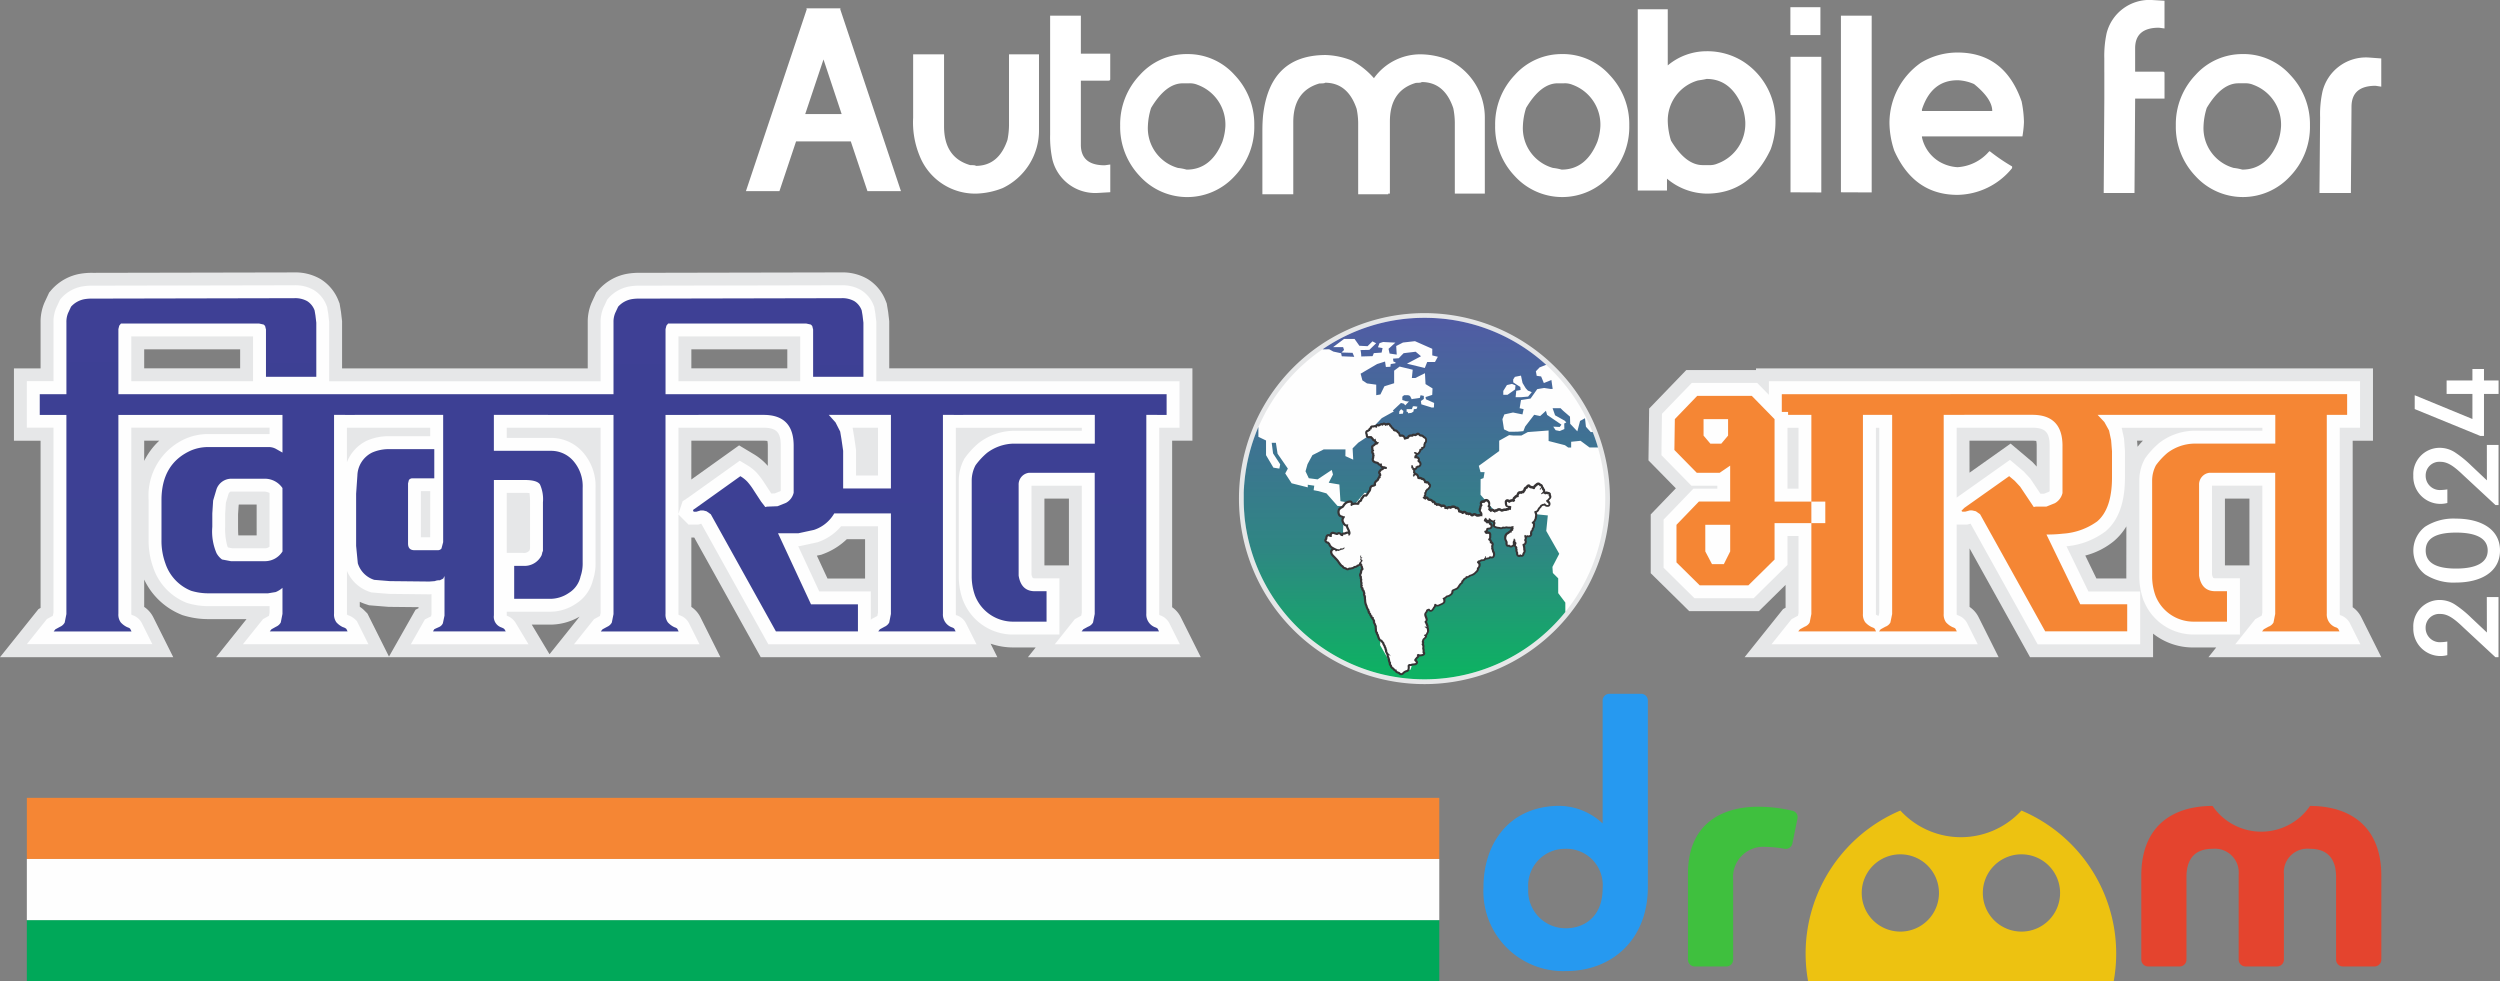 <svg xmlns="http://www.w3.org/2000/svg" width="261.639" height="102.687" viewBox="0 0 261.639 102.687">
    <rect x="0" y="0" width="261.639" height="102.687" fill="#808080" stroke="none"/>
    <defs>
        <linearGradient id="tk8epsq5ma" x1=".507" y1="-.006" x2=".493" y2="1.006" gradientUnits="objectBoundingBox">
            <stop offset="0" stop-color="#3e4095"/>
            <stop offset="1" stop-color="#3b4192"/>
        </linearGradient>
        <linearGradient id="xfeurh1x7b" x1=".5" y1="1" x2=".5" gradientUnits="objectBoundingBox">
            <stop offset="0" stop-color="#0db262"/>
            <stop offset=".349" stop-color="#2f8683"/>
            <stop offset="1" stop-color="#515aa5"/>
        </linearGradient>
    </defs>
    <path data-name="Path 137093" d="M332.88 9901.314H480.7v-6.395H332.88z" transform="translate(-330.071 -9811.421)" style="fill-rule:evenodd;fill:#f58634"/>
    <path data-name="Path 137094" d="M332.88 11417.295H480.7v-6.395H332.88z" transform="translate(-330.071 -11314.607)" style="fill:#00a859;fill-rule:evenodd"/>
    <path data-name="Path 137095" d="m9256.257 14.8-1.739 5.2h-3.506l6.364-19.029-.042-.1h3.574l-.026.1L9267.233 20h-3.506l-1.741-5.2h-5.729zm2.871-8.578-1.913 5.716h3.814l-1.9-5.716zm9.383-.538h3.235v7.538q0 3.272 2.739 4.059c.386 0 .581.023.581.078 1.6 0 2.705-.907 3.316-2.724a8.137 8.137 0 0 0 .161-1.5V5.688h3.139v7.874a6.684 6.684 0 0 1-3.8 6.12 8.039 8.039 0 0 1-2.739.58 6.246 6.246 0 0 1-5.959-3.962 9.163 9.163 0 0 1-.673-3.981V5.688zm14.331-4.045h3.222v3.98h3.074v2.66c0 .106-.062.161-.174.161h-2.9v6.714c0 1.427.832 2.145 2.5 2.145l.579-.083v2.9l-1.334.078a4.61 4.61 0 0 1-4.719-3.474 11.232 11.232 0 0 1-.243-2.646V1.643zM9297.2 5.66a6.559 6.559 0 0 1 4.956 2.19 7.457 7.457 0 0 1 2.057 5.292 7.449 7.449 0 0 1-2.057 5.292 6.714 6.714 0 0 1-9.923 0 7.461 7.461 0 0 1-2.056-5.292 7.469 7.469 0 0 1 2.056-5.292 6.564 6.564 0 0 1 4.967-2.19zm3.989 7.538a4.431 4.431 0 0 0-2.9-4.317 2.065 2.065 0 0 0-.9-.161h-.657c-1.189 0-2.292.861-3.319 2.577a7.061 7.061 0 0 0-.336 1.9 4.322 4.322 0 0 0 3.153 4.381 5.279 5.279 0 0 1 .9.175q2.553 0 3.736-2.9a5.92 5.92 0 0 0 .323-1.653zm3.935-1.04q.678-6.4 6.566-6.4a8.057 8.057 0 0 1 2.739.58 8.367 8.367 0 0 1 2.306 1.845 5.965 5.965 0 0 1 5.065-2.494 8.049 8.049 0 0 1 2.74.58 6.7 6.7 0 0 1 3.8 6.134v7.86h-3.14v-7.456a7.993 7.993 0 0 0-.16-1.482q-.92-2.74-3.319-2.738 0 .083-.579.083-2.741.794-2.737 4.054v7.538h-.176v.069h-3.143v-7.455a7.58 7.58 0 0 0-.162-1.486q-.918-2.733-3.312-2.733c0 .051-.194.078-.58.078q-2.739.794-2.738 4.059v7.538h-3.233v-6.623c0-.557.021-1.072.063-1.551zm31.322-6.5a6.562 6.562 0 0 1 4.955 2.19 7.457 7.457 0 0 1 2.057 5.292 7.449 7.449 0 0 1-2.057 5.292 6.713 6.713 0 0 1-9.922 0 7.45 7.45 0 0 1-2.058-5.292 7.458 7.458 0 0 1 2.058-5.292 6.562 6.562 0 0 1 4.967-2.188zm3.988 7.538a4.435 4.435 0 0 0-2.9-4.317 2.073 2.073 0 0 0-.9-.161h-.658q-1.78 0-3.316 2.577a7.023 7.023 0 0 0-.336 1.9 4.323 4.323 0 0 0 3.15 4.381 5.323 5.323 0 0 1 .9.175q2.555 0 3.737-2.9a5.959 5.959 0 0 0 .324-1.651zm37.371-7.7q4.937 0 6.714 5.122a12.051 12.051 0 0 1 .245 2.158 11.5 11.5 0 0 1-.161 1.5h-10.516v.083a3.955 3.955 0 0 0 1.817 2.559 4.26 4.26 0 0 0 1.9.58 4.739 4.739 0 0 0 3.318-1.657h.083a19.692 19.692 0 0 0 2.319 1.578v.175a7.5 7.5 0 0 1-5.721 2.8q-4.554 0-6.616-4.634a9.417 9.417 0 0 1-.5-2.9 7.7 7.7 0 0 1 3.3-6.3 7.415 7.415 0 0 1 3.814-1.063zm-3.718 6.12h7.358c0-.842-.632-1.786-1.9-2.816a4.741 4.741 0 0 0-1.658-.4h-.083q-2.72 0-3.718 3.06zm19.085-4.045V6.134a11.353 11.353 0 0 1 .242-2.655A4.613 4.613 0 0 1 9398.138 0l1.334.078v2.9l-.579-.078c-1.666 0-2.494.718-2.494 2.154V7.5h2.9c.115 0 .175.051.175.161v2.655h-3.074l-.069 9.88h-3.222l.065-9.908V7.575zm14.509-1.914a6.554 6.554 0 0 1 4.955 2.19 7.454 7.454 0 0 1 2.058 5.292 7.446 7.446 0 0 1-2.058 5.292 6.712 6.712 0 0 1-9.921 0 7.459 7.459 0 0 1-2.058-5.292 7.466 7.466 0 0 1 2.058-5.292 6.562 6.562 0 0 1 4.967-2.187zm3.989 7.538a4.431 4.431 0 0 0-2.9-4.317 2.066 2.066 0 0 0-.9-.161h-.659q-1.781 0-3.317 2.577a7.03 7.03 0 0 0-.337 1.9 4.322 4.322 0 0 0 3.153 4.381 5.326 5.326 0 0 1 .9.175q2.555 0 3.736-2.9a5.959 5.959 0 0 0 .325-1.65zm4.087-.93a11.114 11.114 0 0 1 .252-2.7 4.687 4.687 0 0 1 4.8-3.548l1.349.1V9.07l-.594-.092q-2.52 0-2.521 2.2l-.065 9.02h-3.289l.068-7.924zm-68.271-5.421a6.331 6.331 0 0 1 4.058-1.482 7.034 7.034 0 0 1 3.814 1.063 7.36 7.36 0 0 1 3.4 6.3 8.356 8.356 0 0 1-.5 2.9q-2.168 4.639-6.715 4.639a6.581 6.581 0 0 1-4.138-1.565v1.241h-3.06V.971h3.14v5.877zm8.117 5.959a5.92 5.92 0 0 0-.325-1.647q-1.184-2.892-3.734-2.895c-.106.032-.411.087-.9.161a4.341 4.341 0 0 0-3.154 4.381 7.434 7.434 0 0 0 .335 1.914q1.54 2.561 3.317 2.563h.662a2.01 2.01 0 0 0 .9-.166 4.427 4.427 0 0 0 2.896-4.307zm4.729-6.861h3.223v14.2l-3.223-.014V5.946zm3.13-5.191v2.917h-3.143V.755zm2.146.888h3.22v18.5l-3.22-.014V1.643z" transform="translate(-9172.945)" style="fill:#fff"/>
    <path data-name="Path 137096" d="m103.7 3416.764.708 1.415H79.644l-6.962-12.523h-.3v7.263a2.829 2.829 0 0 1 .954 1.086l2.087 4.174H22.644l3.185-3.983H21.8a8.838 8.838 0 0 1-2.546-.379l-.146-.043-.14-.06a7.35 7.35 0 0 1-3.848-3.657v2.862a2.829 2.829 0 0 1 .954 1.086l2.087 4.174H.029l4.027-5.033.219-.12v-17.5H1.488v-7.569h2.788v-4.822a5.065 5.065 0 0 1 .41-2.071l.01-.022.476-1.021.24-.281a5.19 5.19 0 0 1 3.063-1.695 7.268 7.268 0 0 1 1.283-.089l21.064-.044a5.22 5.22 0 0 1 2.76.7 4.619 4.619 0 0 1 1.878 2.278l.108.271.147.883.115.974v4.937h25.709v-4.822a5.065 5.065 0 0 1 .41-2.071l.01-.022.476-1.021.24-.281a5.19 5.19 0 0 1 3.063-1.695 7.269 7.269 0 0 1 1.283-.089l21.064-.044a5.22 5.22 0 0 1 2.76.7 4.619 4.619 0 0 1 1.878 2.278l.108.271.147.883.115.974v4.937h31.729v7.569H122.7v17.428a2.821 2.821 0 0 1 .91 1.055l2.087 4.174h-18.09l.814-1.018H106.1a7.141 7.141 0 0 1-2.4-.397zm-13.135-6.818v-4.113h-1.914a7.1 7.1 0 0 1-2.471 1.548l-.192.074-.468.1 1.11 2.39zm-18.185-10.361 5-3.573 1.518.911a6.007 6.007 0 0 1 1.32 1.053q.085.092.166.187v-2.11a2.8 2.8 0 0 0-.042-.5 2.467 2.467 0 0 0-.4-.031h-7.559zm-14.84 18.284 3.148-3.935a6.142 6.142 0 0 1-3.265.837h-1.742l1.859 3.1zm-16.8.249 2.782-4.909.312-.156v-.107l-3.147-.033-2.036-.166-.3-.1a5.533 5.533 0 0 1-.67-.263v.518a3.035 3.035 0 0 1 .491.4l.311.311 2.253 4.5zm-25.62-20.478a7.274 7.274 0 0 1 1.581-2.119H15.12zm10.043-9.688v-1.988H15.12v1.988zm57.263 0v-1.988H72.383v1.988zm29.472 20.622v-6.989h-2.564v6.989zm-85.009-6.37h-1.864l-.017.058-.063.965v1.313c0 .21 0 .563.026.891h1.919z" transform="translate(-.029 -3349.402)" style="fill:#e6e7e8;fill-rule:evenodd"/>
    <path data-name="Path 137097" d="M443.27 3553.152v-.309h-13.186v19.448a.571.571 0 0 0 .015.144.237.237 0 0 0 .037.023 1.7 1.7 0 0 1 1 .823l1.111 2.22H410.46l-7.015-12.617-.312.094h-1.023l-1.055-1.055V3572.393a1.278 1.278 0 0 0 .118.073 1.687 1.687 0 0 1 .976.813l1.11 2.22h-13.135l2.1-2.627.618-.337.067-.334v-19.359h-9.823v1.061h4.624a4.417 4.417 0 0 1 3.341 1.5 5.376 5.376 0 0 1 1.329 3.745v7.788a5.571 5.571 0 0 1-.273 1.841 4.047 4.047 0 0 1-1.766 2.469 4.841 4.841 0 0 1-2.876.846h-4.378v.417a1.793 1.793 0 0 1 .926.746l1.348 2.245h-12.313l1.471-2.6.57-.285.073-.033.049-.23v-2.093l-.191.015-4.244-.046-1.833-.149-.148-.047a3.922 3.922 0 0 1-2.433-2.209v4.564a1.309 1.309 0 0 0 .115.071 2.078 2.078 0 0 1 .769.463l.155.155 1.208 2.417h-13.134l2.1-2.621.622-.349.068-.342v-.678l-.042.007h-6.4a7.5 7.5 0 0 1-2.158-.323l-.073-.022-.07-.029a6.031 6.031 0 0 1-3.439-3.678 8.244 8.244 0 0 1-.477-2.859v-4.189a6.519 6.519 0 0 1 3.9-6.44l.027-.012a5.991 5.991 0 0 1 2.338-.459h6.394v-.666h-14.473V3572.381a1.277 1.277 0 0 0 .118.073 1.687 1.687 0 0 1 .976.813l1.11 2.22h-13.135l2.1-2.627.618-.337.067-.334v-19.359h-2.786v-4.869h2.788v-6.161a3.731 3.731 0 0 1 .294-1.522l.01-.022.388-.832.12-.14a3.85 3.85 0 0 1 2.284-1.246 5.966 5.966 0 0 1 1.04-.066l21.064-.044a3.894 3.894 0 0 1 2.055.506 3.275 3.275 0 0 1 1.326 1.625l.054.136.118.707.1.863v6.208h28.409v-6.173a3.73 3.73 0 0 1 .294-1.522l.01-.022.388-.832.12-.14a3.85 3.85 0 0 1 2.284-1.246 5.965 5.965 0 0 1 1.04-.066l21.064-.044a3.894 3.894 0 0 1 2.055.506 3.275 3.275 0 0 1 1.326 1.625l.054.136.118.707.1.863v6.208h31.729v4.869h-2.122v19.448a.569.569 0 0 0 .015.144.236.236 0 0 0 .036.023 1.7 1.7 0 0 1 1 .823l1.11 2.22h-13.092l2.1-2.627.667-.364.062-.313v-13.29h-5.265v9.286a.9.9 0 0 0 .141.376.67.67 0 0 0 .239.029h2.541v5.887h-4.8a5.621 5.621 0 0 1-5.24-3.463l-.032-.065-.025-.067a7.289 7.289 0 0 1-.435-2.5v-10.067a4.805 4.805 0 0 1 .541-2.152l.038-.076.047-.07a8.581 8.581 0 0 1 1.418-1.548l.057-.05.062-.044a6.131 6.131 0 0 1 3.569-1.223h7.146zm-22.081 19.8.066-.083.617-.337.068-.34v-9.042h-3.863a5.5 5.5 0 0 1-2.358 1.637l-.1.037-1.879.406h-.153l2.2 4.734h5.4zm-20.135-11.109.436-1.308.633-.422 5.349-3.821.759.456a4.662 4.662 0 0 1 1.025.814 8.348 8.348 0 0 1 .827 1.109l.687 1.051.375-.015.554-.222a.24.24 0 0 0 .063-.072v-4.694c0-1.359-.415-1.88-1.792-1.88h-8.916zm-17.967 4.094h1.688a.73.73 0 0 0 .7-.271 2.78 2.78 0 0 1 .047-.185v-4.832a6.953 6.953 0 0 0-.057-.968 4.162 4.162 0 0 0-.5-.027h-1.88zm-16.727-9.487a4.181 4.181 0 0 1 1.986-2.208l.035-.019.036-.017a5.7 5.7 0 0 1 2.433-.482h4.226v-.884h-8.717zm8.717 3.027h-.977v4.822h.972zm-18.542-11.507v-4.689h-12.743v4.689zm57.263 0v-4.689h-12.743v4.689zm-55.537 11.7a1.322 1.322 0 0 0-.5-.148h-3.55c-.1 0-.187.128-.243.235l-.278.934-.076 1.161v1.357a6.72 6.72 0 0 0 .233 2.036l.021.032.019.035q.017.031.037.06l.415.079h3.5a.651.651 0 0 0 .42-.174zm63.679-6.83h-2.658l.165.979.193 1.335v2.685h2.3z" transform="translate(-330.051 -3508.074)" style="fill:#fefefe;fill-rule:evenodd"/>
    <path data-name="Path 137098" d="M516.585 3706.181v-4.956l-.089-.354q-.133-.177-.221-.177l-.4-.088h-14.469l-.177.221-.089.361V3708h3.452v2.168h-3.452v20.8a1.389 1.389 0 0 0 .243.907 2.122 2.122 0 0 0 .686.509q.266.089.31.177l.133.266h-8.142l.177-.222.487-.265a1.008 1.008 0 0 0 .487-.443l.177-.885v-20.843h-2.788V3708h2.79v-7.523a2.389 2.389 0 0 1 .177-.974l.31-.664a2.489 2.489 0 0 1 1.5-.8 4.787 4.787 0 0 1 .8-.044l21.064-.045a2.579 2.579 0 0 1 1.35.31 1.929 1.929 0 0 1 .774.974l.089.531.089.752v5.665zm7.125 3.982v20.8a1.389 1.389 0 0 0 .243.907 2.122 2.122 0 0 0 .686.509.962.962 0 0 1 .354.177l.133.266h-8.142l.177-.222.487-.272a1.011 1.011 0 0 0 .487-.443l.177-.893v-2.729a2.447 2.447 0 0 1-.708.442l-.8.133h-6.284a6.142 6.142 0 0 1-1.77-.266 4.681 4.681 0 0 1-2.7-2.891 6.877 6.877 0 0 1-.4-2.4v-4.189q0-3.828 3.1-5.207a4.621 4.621 0 0 1 1.814-.354h6.24a1.59 1.59 0 0 1 .8.177l.708.4v-3.939h-15.8V3708h23.365v2.168zm-5.4 7.656a2.234 2.234 0 0 0-1.77-.974h-3.629a1.643 1.643 0 0 0-1.5 1.092l-.354 1.188-.088 1.357v1.4a5.756 5.756 0 0 0 .443 2.758 2.06 2.06 0 0 0 .575.657l.929.177h3.629a2.171 2.171 0 0 0 1.77-1.018zm22.126-7.656v3.762h5.974a3.069 3.069 0 0 1 2.345 1.062 4.028 4.028 0 0 1 .974 2.832v7.789a4.115 4.115 0 0 1-.221 1.46 2.69 2.69 0 0 1-1.217 1.726 3.47 3.47 0 0 1-2.1.62h-3.629v-3.452h.914a1.988 1.988 0 0 0 1.955-1.106l.052-.177a.635.635 0 0 1 .089-.265v-5.09a3.8 3.8 0 0 0-.31-1.88q-.31-.464-1.593-.465h-3.23v14.161a1.168 1.168 0 0 0 .708 1.239c.236.089.369.162.4.221l.133.222h-7.611l.125-.222.177-.088.3-.133a.779.779 0 0 0 .428-.405l.17-.8v-4.145l-.133.266-.354.177a1.194 1.194 0 0 0-.524.089l-.575.044-4.138-.044-1.63-.133a2.637 2.637 0 0 1-1.718-1.733l-.177-1.822v-5.458l.133-1.911a2.767 2.767 0 0 1 1.549-2.4 4.346 4.346 0 0 1 1.859-.354h4.639v3.053h-2.257a.467.467 0 0 0-.4.177l-.089.354v6.292c0 .464.221.7.664.7h2.434a.465.465 0 0 0 .4-.177l.177-.664v-13.32h-10.446V3708h26.375v2.168zm33.411-3.982v-4.956l-.089-.354q-.133-.177-.221-.177l-.4-.088h-14.468l-.177.221-.089.361V3708h3.452v2.168H558.4v20.8a1.389 1.389 0 0 0 .243.907 2.123 2.123 0 0 0 .686.509q.266.089.31.177l.133.266h-8.143l.177-.222.487-.265a1.008 1.008 0 0 0 .487-.443l.177-.885v-20.843h-2.788V3708h2.788v-7.523a2.392 2.392 0 0 1 .177-.974l.31-.664a2.488 2.488 0 0 1 1.5-.8 4.789 4.789 0 0 1 .8-.044l21.064-.045a2.579 2.579 0 0 1 1.35.31 1.931 1.931 0 0 1 .775.974l.089.531.089.752v5.665zm13.586 3.982v20.8a1.427 1.427 0 0 0 .885 1.416q.265.089.31.177l.133.266h-8.1l.177-.222.487-.265a1.007 1.007 0 0 0 .487-.443l.177-.892v-10.525h-5.93a3.843 3.843 0 0 1-2.124 1.726l-1.637.354h-2.124l3.452 7.434h4.912v2.833h-8.585l-6.815-12.258-.443-.311-.354-.088h-.266l-.443.133h-.266l-.089-.088.044-.133.266-.177 4.646-3.319a3.31 3.31 0 0 1 .73.575 6.869 6.869 0 0 1 .686.929l.752 1.15.443.576.177-.044 1.106-.044.885-.354a1.626 1.626 0 0 0 .8-1.062v-4.912q0-3.23-3.142-3.23h-8.585V3708h29.472v2.168zm-5.443 0h-6.505l.708.789.487.959.133.789.177 1.225v3.938h5zm26.729 0v20.8a1.427 1.427 0 0 0 .885 1.416q.265.089.31.177l.133.266h-8.1l.177-.222.487-.265a.987.987 0 0 0 .531-.443l.177-.892v-14.773h-6.9a1.229 1.229 0 0 0-1.062 1.276v9.485c.177 1.113.767 1.659 1.77 1.63h1.151v3.186h-3.452a4.277 4.277 0 0 1-4.027-2.707 5.923 5.923 0 0 1-.354-2.043v-10.067a3.452 3.452 0 0 1 .4-1.549 7.322 7.322 0 0 1 1.195-1.291 4.778 4.778 0 0 1 2.788-.974h8.5v-3.009h-14.479V3708h21.994v2.168z" transform="translate(-488.75 -3666.744)" style="fill:url(#tk8epsq5ma)"/>
    <path data-name="Path 137099" d="m20458.3 4590.962-2.785 2.743h-7.3l-4.027-3.967v-6.151l2.631-2.732-2.867-2.923.072-5.423 3.885-4.03h7.3v-.177h64.568v7.571h-2.125v17.427a2.826 2.826 0 0 1 .906 1.055l2.088 4.174h-18.088l.813-1.018h-2.318a6.721 6.721 0 0 1-4.291-1.45v2.467h-12.875l-6.33-11.389v6.128a2.779 2.779 0 0 1 .951 1.086l2.09 4.174h-26.584l4.027-5.033.262-.144zm37.4-15.091h-.613l.053.639a8.338 8.338 0 0 1 .56-.639zm-1.732 8.965a6.25 6.25 0 0 1-1.3 1.54 7.834 7.834 0 0 1-3 1.515l1.164 2.4h3.137c-.006-.079-.006-.156-.006-.235zm-16.414-5.616 4.3-3.047 2.3 1.943.428.464v-2.167a2.69 2.69 0 0 0-.043-.514 2.444 2.444 0 0 0-.4-.029h-6.592zm29.293 9.7v-6.989h-2.564v6.989z" transform="translate(-20271.431 -4529.75)" style="fill:#e6e7e8;fill-rule:evenodd"/>
    <path data-name="Path 137100" d="M20619.2 4744.517h-1.152v3.022l-3.539 3.484h-6.2l-3.23-3.183v-5.04l3.121-3.24h2.5v-.309h-2.711l-3.137-3.2.055-4.327 3.121-3.231h6.848l1.223 1.247v-1.424h61.867v4.868h-2.125v19.449a.629.629 0 0 0 .016.144.339.339 0 0 0 .035.023 1.706 1.706 0 0 1 1 .822l1.109 2.22h-13.094l2.1-2.627.668-.365.063-.313v-13.291h-5.266v9.286a.914.914 0 0 0 .141.376.688.688 0 0 0 .242.028h2.539v5.887h-4.8a5.615 5.615 0 0 1-5.238-3.462l-.035-.065-.023-.068a7.383 7.383 0 0 1-.434-2.5v-10.068a4.8 4.8 0 0 1 .539-2.152l.039-.077.047-.069a8.563 8.563 0 0 1 1.418-1.548l.059-.05.059-.044a6.13 6.13 0 0 1 3.57-1.223h7.148v-.309h-14.723l.242 1.109.1 1.295v2.8c0 2.022-.4 4.249-2.023 5.628a7.99 7.99 0 0 1-4.094 1.57l2.293 4.726h5.418v5.533h-10.73l-7.02-12.625-.367.1h-1.051l-.035-.037v9.455a1.17 1.17 0 0 0 .117.072 1.657 1.657 0 0 1 .973.814l1.113 2.22h-21.586l2.1-2.627.672-.365.063-.307zm0-4.958v-6.371h-1.152v6.371zm16.551.939 5.578-3.95 1.441 1.215.7.759 1.047 1.569h.379l.52-.21a.192.192 0 0 0 .066-.079v-4.719c0-1.36-.406-1.9-1.789-1.9h-7.941zm-8.191 12.372.027-.016.063-.307v-19.359h-.352v19.552a1.217 1.217 0 0 0 .121.072z" transform="translate(-20430.974 -4688.419)" style="fill:#fefefe;fill-rule:evenodd"/>
    <path data-name="Path 137101" d="M20777.061 4890.2v-1.859h4.555v1.859zm-3.143-1.684h-5.707l-2.344 2.435-.047 3.231 2.346 2.389h2.391l1.1-.752v3.761h-3.273l-2.346 2.435v3.931l2.434 2.4h5.092l2.74-2.7v-3.806h5.309v-2.258h-5.309v-8.629zm-5.045 2.435h2.566v1.726l-.709.841h-1.148l-.709-.841zm.18 11.063h2.607v2.788l-.664 1.327h-1.24l-.7-1.327zm16.5-11.506v20.8a1.392 1.392 0 0 0 .242.907 2.166 2.166 0 0 0 .688.509c.174.06.279.118.311.177l.131.266h-8.143l.18-.221.486-.267a1 1 0 0 0 .529-.442l.178-.885v-20.843h-2.436v-2.168h10v2.168zm8.453 0v20.8a1.416 1.416 0 0 0 .24.907 2.144 2.144 0 0 0 .688.509c.176.06.283.118.309.177l.135.266h-8.141l.174-.221.488-.267a.963.963 0 0 0 .527-.442l.184-.885v-20.843h-2.436v-2.168h10v2.168zm16.109 0 .707.752.488.885.217 1.019.092 1.15v2.744q0 3.275-1.551 4.6a6.883 6.883 0 0 1-3.586 1.282 14.757 14.757 0 0 1-1.723.09l3.539 7.3h4.912v2.832h-8.584l-6.814-12.258-.445-.31-.4-.089h-.223l-.484.133h-.311l-.09-.089.309-.31 4.689-3.318.578.487.574.618 1.42 2.125.219-.045h1.107l.883-.354a1.651 1.651 0 0 0 .8-1.07v-4.934q0-3.242-3.143-3.245h-8.588v-2.168h20.623v2.168zm23.982 0v20.8a1.428 1.428 0 0 0 .885 1.416.584.584 0 0 1 .313.177l.129.266h-8.1l.18-.221.482-.267a.993.993 0 0 0 .535-.442l.178-.892v-14.774h-6.906a1.231 1.231 0 0 0-1.061 1.277v9.484c.174 1.113.766 1.659 1.77 1.63h1.15v3.186h-3.451a4.276 4.276 0 0 1-4.027-2.705 6.018 6.018 0 0 1-.355-2.044v-10.069a3.448 3.448 0 0 1 .4-1.549 7.415 7.415 0 0 1 1.2-1.291 4.78 4.78 0 0 1 2.789-.974h8.5v-3.009h-14.473v-2.168h21.992v2.168z" transform="translate(-20590.586 -4847.089)" style="fill:#f58634"/>
    <path data-name="Path 137102" d="m29937.488 4604.216-1.637-1.542a11.6 11.6 0 0 0-1.7-1.383 2.947 2.947 0 0 0-1.641-.479 2.76 2.76 0 0 0-2.723 2.913 2.85 2.85 0 0 0 2.8 2.953 2.78 2.78 0 0 0 .758-.093v-1.423a4.73 4.73 0 0 1-.676.067 1.485 1.485 0 0 1-1.594-1.489 1.428 1.428 0 0 1 1.539-1.465c.742 0 1.387.427 2.4 1.4l3.367 3.127h.32v-6.292h-1.223zm-3.246-5.228c2.6 0 4.617-1.1 4.617-3.353s-2.02-3.338-4.617-3.338a5.5 5.5 0 0 0-3.23.852 3.147 3.147 0 0 0 .012 4.989 5.5 5.5 0 0 0 3.218.851zm.016-5.229c2.078 0 3.313.586 3.313 1.876s-1.234 1.889-3.312 1.889c-2.121 0-3.176-.625-3.176-1.889s1.054-1.875 3.175-1.875zm3.23-5.466-1.637-1.544a11.563 11.563 0 0 0-1.7-1.383 2.951 2.951 0 0 0-1.641-.479 2.76 2.76 0 0 0-2.723 2.914 2.843 2.843 0 0 0 3.563 2.861v-1.424a4.856 4.856 0 0 1-.676.066 1.485 1.485 0 0 1-1.594-1.489 1.428 1.428 0 0 1 1.539-1.463c.742 0 1.387.426 2.4 1.4l3.367 3.126h.32v-6.292h-1.223zm-1.516-11.653v1.2h-2.7v1.41h2.7v2.622l-6.039-2.488v1.449l6.859 2.808h.391v-4.391h1.527v-1.41h-1.527v-1.2z" transform="translate(-29677.22 -4538.021)" style="fill:#fff"/>
    <path data-name="Path 137103" d="M15385.072 3883.25a19.413 19.413 0 1 1-19.424 19.414 19.416 19.416 0 0 1 19.424-19.414z" transform="translate(-15235.984 -3850.48)" style="fill:#e6e7e8;fill-rule:evenodd"/>
    <path data-name="Path 137104" d="M15443.039 3941.68a18.92 18.92 0 1 1-18.93 18.919 18.922 18.922 0 0 1 18.93-18.919z" transform="translate(-15293.95 -3908.418)" style="fill:#fefefe;fill-rule:evenodd"/>
    <path data-name="Path 137105" d="m15443.512 3951.216-.275.022-.051.263-.221.132-.342.033a1.423 1.423 0 0 1-.01-.143h-.133v-.285h.549l.109-.3h.221l.254.043zm-1.416.494-.4.033.023-.285.184-.219.242.186zm10.5-2.381.381-.614.527-.12.371.153-.041.427-.793.561h-.445v-.407zm1.041-1.207.174-.264.637-.131.164.769.33.548.23.252.406.165-.385.46-.746.066h-.559l.064-.669.461-.088-.035-.318-.436-.274-.307-.208v-.307zm-9.273-6.442a18.814 18.814 0 0 1 12.719 4.916l-.691.274-.385.406.086.472.463.066.285.691.791-.318.133.933h-.242l-.65-.1-.723.122-.7.987-1 .154-.143.856.418.1-.121.549-.988-.2-.91.2-.2.5.166 1.064.527.252.9-.01.6-.055.188-.483.943-1.229.625.132.605-.549.121.428 1.5 1.02-.178.242-.68-.033.252.373.428.088.484-.208-.012-.582.219-.11-.176-.187-1-.559-.262-.747h.83l.266.263.725.625.023.747.746.79.285-1.087.516-.285.1.889.5.56h.211c.207.527.393 1.064.549 1.613h-.879l-.945-.7-.984.1v.6h-.311l-.34-.241-1.709-.439v-1.1l-2.176.165-.67.362h-.855l-.428-.043-1.043.582v1.086l-2.131 1.547.178.658h.426l-.109.626-.307.11-.01 1.635 1.842 2.107h.8l.045-.132h1.449l.416-.384h.824l.449.449 1.219.121-.166 1.624 1.361 2.393-.713 1.372.043.636.561.56v1.547l.746.988v.988a18.934 18.934 0 0 1-33.57-9.943c-.014-.143-.023-.3-.035-.45a17.066 17.066 0 0 1-.053-1.482v-.614l.01-.274.01-.165c.014-.12.014-.241.023-.351l.01-.088a19.011 19.011 0 0 1 1.482-6v1.032l.8.384v1.537l.771 1.306.623.1.088-.45-.746-1.141-.143-1.109h.438l.176 1.141 1.076 1.559-.273.505.668 1.031 1.691.428v-.275l.678.1-.064.472.527.1.814.231 1.16 1.317 1.471.109.143 1.208-1.008.7-.047 1.075-.141.659 1.459 1.833.111.625s.525.143.592.143 1.2.856 1.2.856v3.3l.395.11-.271 1.526.678.9-.131 1.514.9 1.558 1.143 1 1.141.021.119-.362-.844-.713.041-.351.156-.439.031-.438-.568-.011-.287-.363.471-.461.068-.351-.539-.143.035-.329.756-.11 1.152-.549.383-.713 1.209-1.537-.275-1.207.363-.637 1.109.033.746-.593.238-2.327.826-1.053.154-.669-.76-.241-.5-.823-1.7-.011-1.34-.516-.068-.965-.449-.78-1.219-.022-.713-1.108-.625-.308-.035.34-1.137.066-.422-.582-1.184-.241-.975 1.142-1.549-.263-.109-1.746-1.117-.187.447-.856-.131-.482-1.48.987-.922-.12-.342-.725.209-.746.514-.944 1.178-.6h2.281l-.01.7.82.373-.064-1.186.594-.592 1.184-.78.088-.549 1.186-1.24 1.262-.7-.109-.088.855-.8.307.078.143.175.33-.352.078-.043-.354-.044-.361-.121v-.351l.188-.154h.428l.188.077.174.34.2-.033v-.021l.063.01.592-.088.078-.285.34.077v.318l-.32.22h.014l.045.34 1.063.329.01.011.244-.011.021-.472-.857-.384-.041-.23.7-.23.031-.68-.732-.45-.059-1.142-1.008.505h-.363l.088-.868-1.369-.329-.574.428v1.316l-1.018.318-.42.856-.437.077v-1.1l-.965-.132-.482-.318-.187-.7 1.725-1.009.832-.263.088.57.473-.022.033-.285.492-.077.014-.1-.223-.088-.041-.3.6-.044.365-.384.023-.022h.01l.109-.121 1.262-.153.559.472-1.471.779 1.867.45.252-.625h.813l.3-.548-.582-.143v-.691l-1.811-.8-1.254.143-.711.362.055.9-.746-.11-.109-.494.713-.648-1.285-.066-.373.121-.164.428.482.087-.1.473-.814.054-.131.318-1.186.033a3.261 3.261 0 0 0-.078-.669c-.053 0 .926-.021.926-.021l.711-.691-.385-.2-.514.505-.855-.044-.506-.714h-1.1l-1.143.856h1.045l.1.3-.275.264 1.164.033.178.417-1.307-.055-.068-.318-.811-.175-.439-.242-.7.011a18.82 18.82 0 0 1 10.689-3.3z" transform="translate(-15295.269 -3908.417)" style="fill:url(#xfeurh1x7b);fill-rule:evenodd"/>
    <g data-name="Group 164861">
        <path data-name="Path 137106" d="M16430.012 5241.019a.278.278 0 0 1 .176.061.282.282 0 0 1 .066-.008.267.267 0 0 1 .059.007.283.283 0 0 1 .141-.039.423.423 0 0 1 .121.021.27.27 0 0 1 .172.183.293.293 0 0 1 .117.134.507.507 0 0 0 .16.173.376.376 0 0 1 .113.155.7.7 0 0 0 .137.033.355.355 0 0 1 .234.179v.005a.351.351 0 0 1 .211.25l.012.041a.285.285 0 0 0 .016.051c.035 0 .063-.006.09-.006a.437.437 0 0 1 .422.265.3.3 0 0 1 .051 0 .838.838 0 0 0 .129-.033.336.336 0 0 1 .145-.174.452.452 0 0 1 .234-.054h.094a.243.243 0 0 1 .2-.089.665.665 0 0 1 .141.021c.012 0 .02 0 .027.006l.055-.032a.634.634 0 0 1 .109-.067.263.263 0 0 1 .125-.031.294.294 0 0 1 .246.161.3.3 0 0 0 .066.019.416.416 0 0 1 .32.141.162.162 0 0 0 .039.039c.008.006.023.013.031.02a.43.43 0 0 1 .227.234.679.679 0 0 1 0 .385.432.432 0 0 1-.1.14.58.58 0 0 1-.039.1c0 .016-.008.03-.008.043v.016a.335.335 0 0 1-.125.327.283.283 0 0 1-.109.058.26.26 0 0 1-.2.185h-.008a1.041 1.041 0 0 1-.035.129.327.327 0 0 1-.094.136.263.263 0 0 1-.246.189.342.342 0 0 1-.027.075.6.6 0 0 0-.039.062.432.432 0 0 1 .273.188.322.322 0 0 1 .016.269.541.541 0 0 1 .133.157.382.382 0 0 1-.176.554.33.33 0 0 1-.156.037.133.133 0 0 1-.031.024.283.283 0 0 1-.207.213.149.149 0 0 1-.035.011v.01a.423.423 0 0 1-.008.177.343.343 0 0 1 .059.113c.012 0 .016 0 .031.005a.465.465 0 0 1 .332.4h.043a.79.79 0 0 1 .152.021.325.325 0 0 1 .129.068.472.472 0 0 1 .379.325.279.279 0 0 1 .063.035h.043a.291.291 0 0 1 .242.126.445.445 0 0 1 .066.107.273.273 0 0 1 .129.176.413.413 0 0 1-.113.338.166.166 0 0 0-.027.038.34.34 0 0 1-.18.161.69.69 0 0 1-.094.108.39.39 0 0 1-.086.193.321.321 0 0 1 .008.142.359.359 0 0 1-.066.172v.053a.266.266 0 0 1 .324.172.075.075 0 0 0 .02.026.541.541 0 0 0 .117.019.44.44 0 0 1 .32.192.272.272 0 0 1 .18.069.312.312 0 0 1 .094.156l.039.014a.347.347 0 0 1 .1.06.314.314 0 0 1 .07-.009.469.469 0 0 1 .176.039l.023.009a.708.708 0 0 1 .2.106.621.621 0 0 1 .148-.02.345.345 0 0 1 .34.209v.007h.035a.219.219 0 0 1 .047.009.41.41 0 0 1 .207-.065.652.652 0 0 1 .137.024.716.716 0 0 1 .184-.076.48.48 0 0 1 .1-.01.508.508 0 0 1 .266.066.254.254 0 0 1 .063.06h.031a.308.308 0 0 1 .273.154.5.5 0 0 1 .09.223l.035.01a.514.514 0 0 1 .242.1.31.31 0 0 1 .168-.051.275.275 0 0 1 .063.007.343.343 0 0 1 .215.143h.016a.359.359 0 0 1 .1.015c.02.007.039.016.059.024a.242.242 0 0 1 .051-.012h.043a.326.326 0 0 1 .262.151h.02a.372.372 0 0 1 .227-.09h.047a.5.5 0 0 1 .215.094l.031.022h.031a.74.74 0 0 0 .242-.036c.016 0 .031-.01.051-.014a.129.129 0 0 0-.012-.049.228.228 0 0 0-.023-.031.457.457 0 0 1-.086-.515c.008-.011.012-.022.02-.035v-.021a.673.673 0 0 1 .082-.279v-.007a.342.342 0 0 1 .023-.323.364.364 0 0 1 .32-.141h.02a.381.381 0 0 1 .289-.14.394.394 0 0 1 .336.212.444.444 0 0 1 .082.273v.03a.37.37 0 0 1-.035.172.283.283 0 0 1 .063.1.277.277 0 0 1-.008.232.487.487 0 0 1 .047.033.311.311 0 0 1 .141-.035.29.29 0 0 1 .168.055l.035.031.035.007a.283.283 0 0 1 .141-.034h.043a.5.5 0 0 1 .293-.114.457.457 0 0 1 .273.1.169.169 0 0 0 .082-.017.7.7 0 0 1 .238-.054h.02a.476.476 0 0 1 .055 0h.031a.3.3 0 0 1 .172-.047.307.307 0 0 1 .1-.056c-.156-.026-.32-.077-.332-.25a.363.363 0 0 1-.035-.207v-.016a.31.31 0 0 1 .051-.277.274.274 0 0 1 .215-.109.326.326 0 0 1 .2.072.991.991 0 0 1 .316-.09h.02a.108.108 0 0 1 0-.035.324.324 0 0 1 .156-.222.55.55 0 0 1 .191-.167.221.221 0 0 1 .059-.022.338.338 0 0 1 .031-.081c0-.007.008-.018.016-.031a.422.422 0 0 1 .137-.207.357.357 0 0 1 .2-.062.289.289 0 0 1 .066.006.284.284 0 0 1 .09-.036l.074-.009h.012c.031-.049.066-.091.094-.13l.023-.024v-.007a.336.336 0 0 1 .121-.222.617.617 0 0 1 .1-.065.329.329 0 0 0 .047-.03.33.33 0 0 1 .27-.194.235.235 0 0 1 .219.144l.043.019h.039a.378.378 0 0 1 .156.034l.016.009a.435.435 0 0 1 .055-.081 1.747 1.747 0 0 1 .23-.206.386.386 0 0 1 .254-.112.331.331 0 0 1 .258.136.307.307 0 0 1 .227.2.6.6 0 0 0 .016.08.271.271 0 0 1 .1.174v.015a.244.244 0 0 1 .09.1.286.286 0 0 1 .012.222.185.185 0 0 1 .039.027.428.428 0 0 1 .1-.014.482.482 0 0 1 .18.039l.023.006a.3.3 0 0 1 .246.142.221.221 0 0 1 .023.173.332.332 0 0 1-.07.444.162.162 0 0 0-.039.048c-.031.036-.062.077-.1.115a.4.4 0 0 1 .172.325c-.008.271-.18.313-.277.313a.691.691 0 0 1-.07 0 .436.436 0 0 1-.3-.132.387.387 0 0 1-.125.021.45.45 0 0 1-.1.047.163.163 0 0 0-.023.008s0 .02-.012.035a.61.61 0 0 1-.125.165.348.348 0 0 0-.109.132.669.669 0 0 1-.187.265.41.41 0 0 1-.105.06v.009a.687.687 0 0 1 .023.433.225.225 0 0 0-.008.061.546.546 0 0 1-.078.263.129.129 0 0 0-.023.05.484.484 0 0 1-.133.2.142.142 0 0 1-.016.017.241.241 0 0 1 .055.188.452.452 0 0 0-.008.1c0 .051-.008.1-.016.154a.47.47 0 0 1-.1.218.137.137 0 0 1-.02.025.344.344 0 0 1-.055.205.314.314 0 0 1-.09.088c0 .034-.016.087-.02.111v.01a.348.348 0 0 1-.016.248.379.379 0 0 1-.363.208.372.372 0 0 1-.047 0 .259.259 0 0 1-.047-.007.22.22 0 0 1-.078.026.379.379 0 0 1-.051.248.373.373 0 0 1 .035.271l-.008.027a.362.362 0 0 1-.191.271.408.408 0 0 1 .02.06 1.142 1.142 0 0 1 .043.363.4.4 0 0 1 0 .317.492.492 0 0 1-.07.115l-.023.037v.006c-.047.27-.211.309-.3.309a.444.444 0 0 1-.051 0 .245.245 0 0 1-.066-.019.233.233 0 0 1-.141.044.3.3 0 0 1-.211-.088.359.359 0 0 1-.117-.314v-.04a.315.315 0 0 1-.016-.037.468.468 0 0 1-.055-.172.341.341 0 0 1 .008-.114.334.334 0 0 1-.035-.126.758.758 0 0 1 0-.1l-.02-.018a.428.428 0 0 1-.094-.132.7.7 0 0 1-.137.088l-.02.012a.315.315 0 0 1-.16.041.489.489 0 0 1-.254-.08.251.251 0 0 1-.062.009.254.254 0 0 1-.191-.089.518.518 0 0 1-.066-.384.486.486 0 0 0-.047-.11.7.7 0 0 1-.1-.379.619.619 0 0 1 .348-.584.265.265 0 0 0 .059-.045.723.723 0 0 1 .18-.123.276.276 0 0 1 .148-.169.056.056 0 0 1 0-.025.389.389 0 0 1-.082.008.608.608 0 0 1-.1-.009.341.341 0 0 0-.043 0 .621.621 0 0 1-.074 0 .732.732 0 0 1-.148-.018.333.333 0 0 0-.051-.009.425.425 0 0 0-.059.015.576.576 0 0 1-.156.026.563.563 0 0 1-.117-.014h-.008a.436.436 0 0 1-.227.068.369.369 0 0 1-.125-.023.5.5 0 0 0-.16-.026 1.234 1.234 0 0 1-.281-.061c-.285-.089-.3-.283-.281-.389a.852.852 0 0 1 .031-.137.192.192 0 0 1-.035-.071.319.319 0 0 1-.152-.05.221.221 0 0 0-.031-.013.549.549 0 0 1-.129-.072l-.012.01a.262.262 0 0 1 .105.149.316.316 0 0 1 .188.263l.008.031a.349.349 0 0 1-.055.268.451.451 0 0 1-.355.149.269.269 0 0 0-.043 0 .45.45 0 0 1-.09.2h.051a.322.322 0 0 1 .332.211.478.478 0 0 1 .016.241.175.175 0 0 0 0 .044v.02a.4.4 0 0 1-.055.272.4.4 0 0 1 .125.252.376.376 0 0 1 .172.2.308.308 0 0 1-.027.28.42.42 0 0 0 .008.064.369.369 0 0 1-.008.166.439.439 0 0 1 .066.22.246.246 0 0 0 .02.074.591.591 0 0 1 .055.587.317.317 0 0 1-.3.2.577.577 0 0 1-.137-.021.367.367 0 0 1-.254.107l-.035.008a.606.606 0 0 1-.16.028h-.027a.328.328 0 0 1-.266.15h-.023a.747.747 0 0 1-.1.01.263.263 0 0 0-.043 0 .416.416 0 0 1-.211.088.351.351 0 0 1 .09.2.569.569 0 0 1-.109.429.262.262 0 0 1-.047.046.629.629 0 0 1-.25.453.612.612 0 0 0-.082.081.945.945 0 0 1-.453.26c-.039.015-.078.027-.117.043l-.02.019a.5.5 0 0 1-.172.1.4.4 0 0 1-.148.052c-.012.016-.023.027-.023.032a.275.275 0 0 1-.105.065 1.15 1.15 0 0 1-.129.082.494.494 0 0 1-.145.188.375.375 0 0 1-.191.287.352.352 0 0 0-.062.065.408.408 0 0 0-.035.047c-.023.028-.047.069-.074.11a.915.915 0 0 1-.234.283 1.193 1.193 0 0 1-.266.128 1 1 0 0 0-.137.055.139.139 0 0 0-.031.022.436.436 0 0 0-.012.089c-.012.241-.246.382-.355.451a.726.726 0 0 1-.223.082l-.07.019-.012.014a.628.628 0 0 1-.1.092l-.078.047a.054.054 0 0 0-.016.01.039.039 0 0 0 0 .02c.016.138.051.348-.1.464a.956.956 0 0 1-.3.178c-.031.013-.062.029-.1.044-.051.025-.1.049-.148.068a.551.551 0 0 1-.184.036.373.373 0 0 1-.148-.029.276.276 0 0 1-.117.181l-.035.059-.012.026c-.07.116-.191.313-.391.313a.32.32 0 0 1-.156-.043.437.437 0 0 1-.082-.079l-.031.015a.91.91 0 0 1-.117.228.186.186 0 0 0-.059.2c.016.054.031.11.055.169a1.126 1.126 0 0 1 .082.258.313.313 0 0 1-.086.291l.023.037a2.678 2.678 0 0 1 .133.34.375.375 0 0 1 .012.2.578.578 0 0 1 .055.2.194.194 0 0 0 0 .047.5.5 0 0 1-.07.366.151.151 0 0 0-.02.045.559.559 0 0 1-.113.188.083.083 0 0 0-.016.011.217.217 0 0 1 .016.073c0 .053 0 .149-.254.355-.008.008-.023.016-.027.023s0 .015 0 .031l-.008.019c-.012.024-.016.049-.027.073a.263.263 0 0 1-.02.05.258.258 0 0 1 0 .275h.008a.581.581 0 0 1 .035.4.22.22 0 0 0 .016.083.52.52 0 0 1 .023.25v.078a.261.261 0 0 1 .035.283.474.474 0 0 1-.375.193.845.845 0 0 1-.137.013.65.65 0 0 1-.078-.005.222.222 0 0 1-.1.15.592.592 0 0 0-.109.115l-.012.015-.027.034a.566.566 0 0 1-.047.052c.027.025.047.048.063.064a.12.12 0 0 0 .02.025.249.249 0 0 1 .074.183.254.254 0 0 1-.09.181.374.374 0 0 1-.277.12h-.023a.653.653 0 0 1-.141.016.529.529 0 0 0-.059.006.151.151 0 0 0-.043.017.5.5 0 0 1-.187.041h-.047a.1.1 0 0 1 0 .035c.023.138.012.513-.258.581a.651.651 0 0 0-.277.133.45.45 0 0 0-.047.043.436.436 0 0 1-.316.164.4.4 0 0 1-.3-.154s-.016-.009-.051-.018a.477.477 0 0 1-.312-.215l-.012-.024a.455.455 0 0 1-.219-.182l-.02-.024c0-.005-.027-.02-.043-.029a.474.474 0 0 1-.2-.216.648.648 0 0 1-.027-.078.05.05 0 0 0 0-.023.353.353 0 0 1-.113-.319.442.442 0 0 1-.074-.173c-.008-.041-.02-.079-.023-.118a.81.81 0 0 0-.074-.271.571.571 0 0 1-.059-.264.249.249 0 0 1-.031-.1.458.458 0 0 1-.078-.138l-.012-.022a.373.373 0 0 1-.047-.235.355.355 0 0 1-.055-.157c-.008-.028-.008-.055-.012-.063a.322.322 0 0 1-.078-.2.819.819 0 0 1-.082-.128l-.02-.038a.493.493 0 0 1-.043-.137c-.059-.065-.117-.128-.172-.2a.33.33 0 0 1-.141-.077.566.566 0 0 1-.137-.2 3.166 3.166 0 0 1-.121-.345v-.017c0-.01 0-.018-.008-.026a.29.29 0 0 1-.094-.221.28.28 0 0 1-.082-.148.933.933 0 0 1-.023-.2.68.68 0 0 0 0-.089 1.284 1.284 0 0 1-.012-.27s-.008-.005-.012-.015a.271.271 0 0 1-.031-.058c-.016-.035-.027-.07-.039-.1a.144.144 0 0 0-.027-.063.416.416 0 0 1-.082-.236.454.454 0 0 1 .008-.074.394.394 0 0 0-.062-.1l-.016-.019a.25.25 0 0 1-.055-.121.235.235 0 0 1-.133-.2.148.148 0 0 1-.035-.037.572.572 0 0 1-.1-.2v-.032a.3.3 0 0 1-.148-.254.5.5 0 0 1-.039-.122.184.184 0 0 0-.008-.042.575.575 0 0 1-.113-.208l-.016-.029c-.02-.051-.035-.105-.047-.147a.447.447 0 0 0-.016-.058 1.277 1.277 0 0 1-.137-.559v-.03a.782.782 0 0 0-.008-.1.6.6 0 0 1-.02-.166.235.235 0 0 1 0-.075.1.1 0 0 1-.016-.046.194.194 0 0 1-.008-.063.31.31 0 0 1-.047-.3v-.009a.8.8 0 0 0-.027-.083.808.808 0 0 1-.051-.139.456.456 0 0 1-.078-.092.248.248 0 0 1-.035-.158.32.32 0 0 1-.105-.3c.008-.016.008-.03.016-.044a.313.313 0 0 1 0-.23.16.16 0 0 0-.012-.049.689.689 0 0 1-.039-.185.613.613 0 0 1 .016-.129v-.03a.308.308 0 0 1-.043-.245.372.372 0 0 1 0-.437.363.363 0 0 0 .027-.138.682.682 0 0 1 .012-.09.364.364 0 0 1 .117-.217.581.581 0 0 1-.039-.149v-.007a.307.307 0 0 1-.07-.171.43.43 0 0 1-.223.1.418.418 0 0 1-.277.139.148.148 0 0 0-.109.05.517.517 0 0 1-.266.1.545.545 0 0 0-.059.011.378.378 0 0 1-.176.022.094.094 0 0 0-.023.016.339.339 0 0 1-.184.057.389.389 0 0 1-.238-.093.076.076 0 0 0-.02-.017l-.043-.009a.4.4 0 0 1-.3-.215.168.168 0 0 1-.027-.017.5.5 0 0 1-.129-.092 1.857 1.857 0 0 1-.242-.309 2.715 2.715 0 0 0-.113-.167 3.1 3.1 0 0 0-.242-.264 5.91 5.91 0 0 1-.105-.114c-.02-.021-.043-.042-.062-.065a.889.889 0 0 1-.312-.506.461.461 0 0 1 .121-.359.52.52 0 0 1 .047-.047.757.757 0 0 1-.352-.423.651.651 0 0 0-.07-.074.1.1 0 0 1-.023-.023h-.027a.356.356 0 0 1-.18-.111.321.321 0 0 1-.117-.217.289.289 0 0 1 .09-.22v-.016c.023-.289.141-.437.344-.437a.361.361 0 0 1 .082.009.2.2 0 0 1 .047.015.362.362 0 0 1 .211-.247.341.341 0 0 1 .117-.021.549.549 0 0 1 .184.038l.027.011a.833.833 0 0 1 .113.035c.027.01.063.022.09.029a.369.369 0 0 1 .211-.076.348.348 0 0 1 .125.022.446.446 0 0 1 .164.124.282.282 0 0 1 .234-.109h.059a.305.305 0 0 0 .082-.028.653.653 0 0 1 .246-.068.334.334 0 0 1 .051 0 2.154 2.154 0 0 0-.1-.223 1.646 1.646 0 0 1-.117-.283.038.038 0 0 0 0-.021.364.364 0 0 1-.207-.107 1.13 1.13 0 0 1-.238-.4.491.491 0 0 1 .035-.4.2.2 0 0 1-.035-.017.342.342 0 0 0-.055-.023.427.427 0 0 1-.332-.275.737.737 0 0 1 .039-.653.836.836 0 0 1 .293-.232l.059-.03a.284.284 0 0 0 .09-.107c.023-.034.047-.071.078-.108a.87.87 0 0 1 .7-.37h.023a.256.256 0 0 1 .215.1.213.213 0 0 1 .059.145c.051-.01.1-.014.141-.019a.391.391 0 0 0 .066-.007.5.5 0 0 1 .074-.005c.035 0 .078 0 .121.006l.07.006a.352.352 0 0 1 .129-.208.72.72 0 0 1 .117-.07c.016-.007.035-.018.043-.022-.008 0 0-.018 0-.033a.481.481 0 0 1 .129-.234.435.435 0 0 0 .078-.1l.027-.049a.318.318 0 0 1 .27-.146.435.435 0 0 1 .078.007.2.2 0 0 1 .02-.026.51.51 0 0 1 .051-.067.874.874 0 0 0 .07-.106.563.563 0 0 1 .09-.146.408.408 0 0 0 .043-.058.292.292 0 0 0 .063-.091.52.52 0 0 0 .016-.082.579.579 0 0 1 .133-.322.447.447 0 0 1 .27-.124c.012 0 .027 0 .039-.008a.371.371 0 0 0 .051-.023.37.37 0 0 1 0-.146.626.626 0 0 1 .242-.329.419.419 0 0 0 .094-.082.137.137 0 0 1 .008-.032.473.473 0 0 1 .121-.2.34.34 0 0 1 .086-.2.2.2 0 0 0-.016-.052.3.3 0 0 1 .02-.426.586.586 0 0 0 .035-.042.382.382 0 0 1 .25-.179.046.046 0 0 1 .016-.011.441.441 0 0 1-.234-.225.036.036 0 0 0 0-.02.372.372 0 0 1-.246-.171l-.012-.016a.406.406 0 0 0-.117-.035.678.678 0 0 1-.352-.169.4.4 0 0 1-.086-.427.165.165 0 0 0 .012-.043.986.986 0 0 1 .027-.207.877.877 0 0 1-.023-.157.372.372 0 0 1-.082-.161.3.3 0 0 1 .023-.214.366.366 0 0 1-.023-.242.4.4 0 0 1-.031-.09.254.254 0 0 1 .145-.248 1.412 1.412 0 0 0 .121-.083.351.351 0 0 1 .164-.135.228.228 0 0 0-.016-.02.247.247 0 0 1-.1-.132.3.3 0 0 1-.168-.1.49.49 0 0 1-.07-.1l-.012-.025a.17.17 0 0 0-.035-.032.537.537 0 0 1-.078-.081 1.024 1.024 0 0 0-.129.009.472.472 0 0 1-.059 0 .3.3 0 0 1-.312-.336v-.017a.466.466 0 0 1-.043-.338.272.272 0 0 1 .152-.172.661.661 0 0 1 .074-.025.287.287 0 0 1 .082-.056.257.257 0 0 1 .043-.089.407.407 0 0 1 .113-.092.281.281 0 0 1 .277-.229.308.308 0 0 1 .066.008l.02-.006a.479.479 0 0 1 .156-.029.354.354 0 0 1 .078.008.259.259 0 0 1 .219-.117h.027a.336.336 0 0 1 .082.019c.031-.018.066-.031.09-.043a.11.11 0 0 0 .035-.015.315.315 0 0 1 .176-.061.272.272 0 0 1 .082.013.249.249 0 0 1 .174-.068zm.172.559a.344.344 0 0 1-.172-.047.26.26 0 0 1-.137.039.515.515 0 0 1-.055 0 .408.408 0 0 1-.066-.02l-.035.015-.023.009a.27.27 0 0 1-.207.093h-.027a.285.285 0 0 1-.148.1.325.325 0 0 1-.094.014.364.364 0 0 1-.176-.049h-.016a.5.5 0 0 1-.094.024.281.281 0 0 1-.133.165.21.21 0 0 1-.035.079.266.266 0 0 1-.184.116c-.02.014-.035.026-.051.036 0 .016.012.032.016.047h.063a.681.681 0 0 1 .152.016.355.355 0 0 1 .191.143l.039.038a.779.779 0 0 1 .082.083.269.269 0 0 1 .059-.008c.191 0 .227.178.242.264 0 .021.008.043.012.063a.26.26 0 0 1 .043.045.338.338 0 0 1 .148.046.263.263 0 0 1 .125.244.293.293 0 0 1-.133.235l-.023.041a.379.379 0 0 1-.262.144.569.569 0 0 1-.141.119V5243.743a.27.27 0 0 1 .055.291.2.2 0 0 1-.02.049.308.308 0 0 1 .047.148c0 .018.008.035.008.053v.059a.23.23 0 0 1 0 .293.168.168 0 0 0-.008.059.506.506 0 0 1-.031.153.669.669 0 0 0 .109.032.733.733 0 0 1 .285.114.561.561 0 0 1 .094.092h.051a.3.3 0 0 1 .258.106.217.217 0 0 1 .039.181.7.7 0 0 0 .078 0 .271.271 0 0 1 .168.058.327.327 0 0 1 .273.32.339.339 0 0 1-.32.354h-.02a.429.429 0 0 1-.082-.01.415.415 0 0 1-.211.127l-.012.018a.839.839 0 0 1 .063.275.313.313 0 0 1-.07.21.226.226 0 0 1-.012.173.237.237 0 0 1-.152.126v.014c-.016.036-.031.081-.055.125a.818.818 0 0 1-.187.19.393.393 0 0 0-.086.075.33.33 0 0 1-.1.354.86.86 0 0 1-.266.145c-.031.009-.062.014-.09.02h-.023a.711.711 0 0 1-.016.075.659.659 0 0 1-.039.159.615.615 0 0 1-.133.226.231.231 0 0 1-.035.044c-.02.029-.039.062-.059.094a.779.779 0 0 1-.121.183c0 .009-.016.022-.023.036a.557.557 0 0 1-.2.194.314.314 0 0 1-.137.028.34.34 0 0 1-.059-.006.73.73 0 0 1-.137.165v.03a.548.548 0 0 1-.074.175.5.5 0 0 1-.2.159l-.02.008a.34.34 0 0 1-.039.143.352.352 0 0 1-.348.175c-.047 0-.094 0-.141-.008s-.066-.006-.09-.006-.062.009-.1.012a.59.59 0 0 0-.1.013l-.012.009a.416.416 0 0 1-.246.1.249.249 0 0 1-.227-.137.476.476 0 0 1-.059-.169.434.434 0 0 0-.18.156.557.557 0 0 0-.055.075.7.7 0 0 1-.242.253c-.023.012-.047.024-.066.036a.485.485 0 0 0-.152.106.365.365 0 0 0 .02.221.6.6 0 0 1 .164.061.244.244 0 0 0 .055.022h.023a.281.281 0 0 1 .25.134.391.391 0 0 1-.051.4c-.047.083-.059.1-.055.118a.806.806 0 0 0 .117.208l.031-.006a.6.6 0 0 1 .074-.005.255.255 0 0 1 .215.1.28.28 0 0 1 .035.262v.014a1.393 1.393 0 0 0 .082.19.914.914 0 0 1 .1.846.361.361 0 0 1-.062.073.244.244 0 0 1-.23.165.305.305 0 0 1-.086-.015.223.223 0 0 1-.2-.156.8.8 0 0 1-.137.041.194.194 0 0 1-.059.092.226.226 0 0 1-.191.067l-.055-.006a.712.712 0 0 1-.211-.042.372.372 0 0 1-.156-.117.3.3 0 0 1-.074.033.372.372 0 0 1-.105.014.781.781 0 0 1-.254-.058.569.569 0 0 0-.062-.021.357.357 0 0 1-.055.17.29.29 0 0 1-.23.116.278.278 0 0 1-.074-.011h-.035a.373.373 0 0 1-.055 0 .083.083 0 0 1-.023-.005l-.012.069a.226.226 0 0 1 .066.059.37.37 0 0 0 .063.061.59.59 0 0 1 .2.3.433.433 0 0 0 .191.168l.051.031a2.1 2.1 0 0 0 .336.162.192.192 0 0 0 .039 0h.023a.266.266 0 0 1 .211-.11.359.359 0 0 1 .121.022.057.057 0 0 0 .023 0 .328.328 0 0 1 .227-.093.339.339 0 0 1 .184.061.249.249 0 0 1 .1.179c0 .117-.066.2-.215.324a.422.422 0 0 1-.258.1.1.1 0 0 0-.027 0 .712.712 0 0 1-.141.057.23.23 0 0 0-.051.017.286.286 0 0 1-.184.062.406.406 0 0 1-.09-.01.38.38 0 0 1-.187.056.249.249 0 0 1-.07-.01c.031.037.066.072.094.1a.9.9 0 0 1 .078.077c.039.037.07.073.105.109.086.092.176.187.266.293.051.068.094.137.141.2a1.38 1.38 0 0 0 .172.232c.008.005.031.018.043.027a.5.5 0 0 1 .2.179h.008a.7.7 0 0 1 .121.036.405.405 0 0 1 .074.041.3.3 0 0 1 .16-.049h.035l.035.006a.1.1 0 0 0 .023 0 .469.469 0 0 1 .113-.029.526.526 0 0 0 .063-.013.59.59 0 0 1 .328-.144h.012a.347.347 0 0 1 .227-.13c.012-.025.023-.057.039-.09a.556.556 0 0 1 .1-.11l-.016-.03a.245.245 0 0 1 0-.248.414.414 0 0 1 .2-.492.223.223 0 0 1 .3.092.241.241 0 0 1 .023.146.229.229 0 0 1 .117.142.254.254 0 0 1-.016.165.243.243 0 0 1 .07.2.212.212 0 0 1-.055.116.251.251 0 0 1-.07.164.575.575 0 0 1 .055.074.24.24 0 0 1 .031.146.542.542 0 0 1 .063.182v.028a.6.6 0 0 1 .051.226.364.364 0 0 1-.141.262v.033a.686.686 0 0 1-.078.315.394.394 0 0 1 .059.283.744.744 0 0 1 .027.077.483.483 0 0 1 0 .212.168.168 0 0 0-.008.041.3.3 0 0 0 .016.059.547.547 0 0 1 .035.158.36.36 0 0 1-.008.118.264.264 0 0 1 .023.211.261.261 0 0 1 .086.233.283.283 0 0 1 .09.183c0 .021.02.05.027.083a.652.652 0 0 1 .07.251.611.611 0 0 1-.012.087.348.348 0 0 1 .039.13.215.215 0 0 1 .043.1.35.35 0 0 1-.008.161l-.008.014c.008.036.008.073.016.11s.008.079.016.118v.031a.989.989 0 0 0 .086.392.5.5 0 0 1 .055.152l.02.061c0 .01.012.032.023.061s.02.036.023.052a.383.383 0 0 1 .113.206.248.248 0 0 1 .086.062.231.231 0 0 1 .047.226.734.734 0 0 1 .063.153.028.028 0 0 0 0 .017.256.256 0 0 1 .137.177.25.25 0 0 1 .145.222v.043a.791.791 0 0 1 .145.321.367.367 0 0 1-.008.091.683.683 0 0 1 .07.162.392.392 0 0 0 .023.055.091.091 0 0 0 .016.033.442.442 0 0 1 .063.242 1.9 1.9 0 0 0 .008.2c.008.04.008.08.012.121a.534.534 0 0 1 0 .077.325.325 0 0 1 .082.118.25.25 0 0 1 .02.112.461.461 0 0 1 .078.172l.008.023a2.4 2.4 0 0 0 .1.291.078.078 0 0 0 .02.039.3.3 0 0 1 .188.127 1.708 1.708 0 0 0 .176.21.393.393 0 0 1 .1.207v.017l.02.036a.375.375 0 0 0 .047.071.348.348 0 0 1 .078.2.452.452 0 0 1 .086.251.375.375 0 0 1 .063.145.332.332 0 0 1 0 .108v.015c.008.011.012.025.02.039a.023.023 0 0 1 0 .015.328.328 0 0 1 .078.088.31.31 0 0 1 .1.123c.02.023.039.05.063.078a.292.292 0 0 1 .055.311.188.188 0 0 1-.062.077 1.744 1.744 0 0 1 .039.185c.008.035.012.069.02.106l.008.009a.447.447 0 0 1 .074.146.414.414 0 0 1 .008.135.529.529 0 0 1 .1.193v.022l.035.023a.632.632 0 0 1 .141.12c.008.012.023.026.031.04s0 .009.008.013a.26.26 0 0 1 .254.227.261.261 0 0 0 .039.016.519.519 0 0 1 .234.117l.059-.057a1.075 1.075 0 0 1 .391-.209.472.472 0 0 0 0-.105.588.588 0 0 1 .023-.286.5.5 0 0 1 .387-.271.358.358 0 0 1 .074.011.029.029 0 0 0 .02-.007c.031-.011.063-.023.1-.033a.47.47 0 0 1 .1-.017.423.423 0 0 1 .148-.49l.039-.042a.9.9 0 0 1 .07-.082.269.269 0 0 1 .063-.224.366.366 0 0 1 .3-.161.333.333 0 0 1 .121.023.2.2 0 0 0 .078.02.107.107 0 0 0 .023 0v-.023c0-.04.008-.072.008-.1a.25.25 0 0 0 .008-.053.556.556 0 0 1-.035-.349.124.124 0 0 0 0-.082l-.012-.018a.364.364 0 0 1-.039-.348.266.266 0 0 1-.008-.148 1.3 1.3 0 0 1 .047-.17l.023-.061v-.018a.443.443 0 0 1 .18-.266l.012-.012a.238.238 0 0 1-.039-.143c0-.161.141-.22.23-.26l.023-.008a.089.089 0 0 1 .008-.027 1.014 1.014 0 0 1 .066-.132.344.344 0 0 1-.008-.058c0-.022 0-.044-.008-.067a.127.127 0 0 1 0-.028c-.254-.123-.242-.281-.219-.365a.281.281 0 0 1 .094-.134.318.318 0 0 0-.027-.057l-.012-.022a.363.363 0 0 1 0-.44c.008-.012.02-.024.027-.035-.012-.037-.023-.076-.039-.119a1.249 1.249 0 0 1-.078-.241.625.625 0 0 1 .148-.573.261.261 0 0 0 .039-.091.35.35 0 0 1 .211-.245.586.586 0 0 1 .227-.081.413.413 0 0 1 .082-.008.314.314 0 0 1 .18.054.016.016 0 0 1 .008-.012c.008-.018.02-.033.023-.043l.008-.018a.422.422 0 0 1 .094-.129.574.574 0 0 0 .016-.079c.012-.038.016-.069.02-.082a.294.294 0 0 1 .289-.2.431.431 0 0 1 .266.1h.008a.952.952 0 0 0 .105-.049c.047-.021.086-.041.133-.058a.716.716 0 0 0 .129-.067v-.063a.276.276 0 0 1-.062-.149.273.273 0 0 1 .223-.326l.055-.035a.547.547 0 0 0 .059-.036s.008-.009.016-.015a.407.407 0 0 1 .125-.108.865.865 0 0 1 .188-.064.384.384 0 0 0 .094-.026.446.446 0 0 0 .137-.109.5.5 0 0 1 .281-.464 1.256 1.256 0 0 1 .191-.082.828.828 0 0 0 .16-.074.509.509 0 0 0 .113-.15 1.125 1.125 0 0 1 .113-.164l.027-.035a.609.609 0 0 1 .156-.159.389.389 0 0 1 .16-.266l.027-.021a.41.41 0 0 1 .215-.229.565.565 0 0 0 .047-.027.229.229 0 0 1 .047-.036.142.142 0 0 1 .008-.039.225.225 0 0 1 .277-.151c.012.005.031.011.043.017s.023-.009.035-.013a.048.048 0 0 0 .023-.016.486.486 0 0 1 .129-.085c.047-.02.1-.037.148-.054a.668.668 0 0 0 .254-.124.95.95 0 0 1 .121-.122c.086-.082.109-.112.105-.135a.32.32 0 0 1 .148-.321l.016-.013v-.052l-.008-.005a.649.649 0 0 1-.113-.128c-.125-.216.074-.41.133-.475a.445.445 0 0 1 .258-.112h.012a.464.464 0 0 1 .3-.1.237.237 0 0 0 .039 0 1.6 1.6 0 0 1 .344-.35.225.225 0 0 1 .215.137.264.264 0 0 1 .223-.113.4.4 0 0 1 .109.017.129.129 0 0 0-.031-.073.6.6 0 0 1-.086-.283.022.022 0 0 1-.008-.019.114.114 0 0 0-.02-.04.381.381 0 0 1-.031-.282.062.062 0 0 0 0-.026.23.23 0 0 0-.008-.032.357.357 0 0 1 0-.192.264.264 0 0 1-.148-.307.361.361 0 0 1-.164-.251.347.347 0 0 1 .1-.28v-.113h-.047a.345.345 0 0 1-.234-.077.544.544 0 0 1-.207-.494.286.286 0 0 1 .2-.2.3.3 0 0 1 .191-.268.36.36 0 0 1 .133-.056h-.031a.268.268 0 0 1-.234-.128s-.023-.017-.027-.026a.882.882 0 0 1-.078-.071l-.035-.01a.263.263 0 0 1-.152-.144.358.358 0 0 1 .012-.283.4.4 0 0 1 .016-.073.2.2 0 0 1-.031 0 .241.241 0 0 1-.105-.027 1.213 1.213 0 0 1-.371.055h-.055a.216.216 0 0 0-.328-.056.438.438 0 0 1-.164.029.564.564 0 0 1-.273-.075c-.02-.015-.043-.031-.062-.048a.208.208 0 0 1-.055.007h-.031a.371.371 0 0 1-.137-.049.311.311 0 0 1-.066.009.294.294 0 0 1-.223-.1c-.008-.006-.008-.013-.016-.019a.289.289 0 0 1-.09.022.487.487 0 0 1-.051 0 .371.371 0 0 1-.27-.118.75.75 0 0 0-.074-.021c-.137-.035-.328-.083-.355-.27a.465.465 0 0 1-.008-.069v-.026a.5.5 0 0 1-.066 0 .268.268 0 0 1-.211-.131.578.578 0 0 0-.148.079.228.228 0 0 1-.227.013.4.4 0 0 1-.047.049.227.227 0 0 1-.258-.005c-.016-.006-.031-.015-.047-.02h-.074a.531.531 0 0 1-.184-.026.254.254 0 0 1-.145-.155.289.289 0 0 1-.109.021.275.275 0 0 1-.23-.128.262.262 0 0 0-.082-.043l-.031-.012a.351.351 0 0 1-.137.031.276.276 0 0 1-.234-.127.356.356 0 0 1-.242-.165.509.509 0 0 1-.219-.191.3.3 0 0 0-.043-.045.557.557 0 0 1-.375-.138.262.262 0 0 1-.055.007.914.914 0 0 1-.422-.221.291.291 0 0 1-.094-.289.263.263 0 0 1 .1-.156.307.307 0 0 1 .063-.148.353.353 0 0 1 .031-.271.917.917 0 0 1 .051-.08.384.384 0 0 1 .125-.237.193.193 0 0 0 .055-.06.318.318 0 0 1 .168-.137.143.143 0 0 1 .02-.034.378.378 0 0 1-.023-.05.441.441 0 0 1-.051 0 .329.329 0 0 1-.129-.042c-.066 0-.23-.028-.27-.282 0-.014-.012-.031-.016-.042a.307.307 0 0 1-.215-.09h-.074c-.281-.022-.375-.158-.406-.269a.22.22 0 0 1-.2.027.314.314 0 0 1-.207-.229.26.26 0 0 1-.066-.153.3.3 0 0 1 .043-.178.419.419 0 0 1-.012-.247.305.305 0 0 1-.051-.062.265.265 0 0 1-.031-.067.229.229 0 0 1-.113-.171v-.21a.392.392 0 0 1 .094-.285.259.259 0 0 1 .191-.083.291.291 0 0 1 .141.037.4.4 0 0 1 .156.146l.047-.021a.3.3 0 0 1 .16-.083.387.387 0 0 1-.145-.338h-.027a.3.3 0 0 1-.234-.093.353.353 0 0 1-.066-.289v-.019a.537.537 0 0 1 .043-.181.285.285 0 0 1-.012-.4.323.323 0 0 1 .254-.129.484.484 0 0 1 .2.057.047.047 0 0 1 .016-.015.425.425 0 0 0 .016-.078c.008-.027.008-.055.016-.081a.275.275 0 0 1 .184-.194.3.3 0 0 1 .105-.158.29.29 0 0 1 .117-.053.53.53 0 0 1 .043-.179.168.168 0 0 1 .016-.043.383.383 0 0 1 .125-.224v-.037l-.023-.014a.613.613 0 0 1-.105-.068c-.027-.026-.047-.048-.07-.067v-.005h-.012a.608.608 0 0 1-.332-.122.7.7 0 0 1-.164.07.374.374 0 0 1-.066.007.527.527 0 0 1-.113-.014.417.417 0 0 1-.258.073h-.1a.355.355 0 0 1-.148.159 1.032 1.032 0 0 1-.312.1.258.258 0 0 1-.164.055.48.48 0 0 1-.074-.008.286.286 0 0 1-.277-.278v-.025h-.012a.514.514 0 0 0-.062.006h-.066c-.3 0-.371-.262-.41-.389v-.01a.361.361 0 0 1-.164-.15.8.8 0 0 1-.23-.076.362.362 0 0 1-.184-.209.856.856 0 0 1-.242-.272s-.02-.008-.023-.011a.258.258 0 0 1-.078-.062.247.247 0 0 1-.039 0h-.023a.27.27 0 0 1-.173.017zm16.137 6.662a.257.257 0 0 1-.18-.084.292.292 0 0 1-.062-.2.65.65 0 0 1 .027-.116l-.082.079a.032.032 0 0 0-.008.017.328.328 0 0 1-.25.249.753.753 0 0 1-.078 0 .437.437 0 0 1-.23-.064.087.087 0 0 1-.02-.011h-.035a.383.383 0 0 1-.191-.049l-.02-.007-.023-.013a1.082 1.082 0 0 1-.109.07h-.008a.361.361 0 0 1-.066.159l-.043.052a.719.719 0 0 0-.082.117.346.346 0 0 1-.309.174.242.242 0 0 1-.168.064h-.062a.263.263 0 0 1-.1.278.409.409 0 0 1-.2.066h-.012a.1.1 0 0 0-.035.033.433.433 0 0 1-.039.046.257.257 0 0 1-.066.248 1.011 1.011 0 0 1-.184.139.256.256 0 0 1-.129.036.25.25 0 0 1-.121-.029.6.6 0 0 0-.094.029.325.325 0 0 1 .188.175.289.289 0 0 1-.008.253.1.1 0 0 0 0 .034.326.326 0 0 1 0 .087.284.284 0 0 1-.3.279h-.023a.292.292 0 0 1-.211.074h-.023a.433.433 0 0 1-.2.047h-.086a.322.322 0 0 0-.105.027.65.65 0 0 1-.227.049.455.455 0 0 1-.27-.09.03.03 0 0 1-.012-.008l-.035.023a.354.354 0 0 1-.187.092.243.243 0 0 1-.191.1.311.311 0 0 1-.125-.026.324.324 0 0 1-.1-.061.331.331 0 0 1-.09-.025.237.237 0 0 1-.137.043.222.222 0 0 1-.09-.018.5.5 0 0 1-.156-.117.391.391 0 0 0-.039-.037.514.514 0 0 1-.187-.209.255.255 0 0 1-.027-.243.228.228 0 0 1-.043-.086.333.333 0 0 1 .02-.314.032.032 0 0 0 .012-.022.269.269 0 0 1-.137.067.306.306 0 0 1-.082.232.153.153 0 0 0-.012.016c-.02.028-.02.052-.027.118v.024a.424.424 0 0 1-.051.152.021.021 0 0 1 0 .015l.039.059a.4.4 0 0 1 .043.057.667.667 0 0 1 .07.445.281.281 0 0 1 0 .058.242.242 0 0 1 .164-.062.256.256 0 0 1 .2.106.071.071 0 0 0 .02-.013.3.3 0 0 1 .129-.03.5.5 0 0 1 .34.186l.012.014.023.01.039.017a.224.224 0 0 1 .02-.016.291.291 0 0 1 .184-.069.231.231 0 0 1 .207.122.319.319 0 0 1 .012.278c.086.093.059.209.02.332a.742.742 0 0 0 .113.026 1 1 0 0 1 .266.042h.008a.427.427 0 0 1 .219-.066.356.356 0 0 1 .1.014.1.1 0 0 0 .027 0l.035-.009c.027-.008.063-.016.094-.024a.494.494 0 0 1 .086-.007.654.654 0 0 1 .141.019.477.477 0 0 0 .059.01.51.51 0 0 1 .074-.005.657.657 0 0 1 .105.009.265.265 0 0 0 .039 0 .5.5 0 0 1 .23-.054.416.416 0 0 1 .3.127.221.221 0 0 1 .059.162.29.29 0 0 1-.035.113.234.234 0 0 1 0 .054.329.329 0 0 1-.039.153.435.435 0 0 1-.02.116.275.275 0 0 1-.137.167v.024a.236.236 0 0 1-.105.172.23.23 0 0 1-.172.025.212.212 0 0 0-.047.037.689.689 0 0 1-.184.124c-.012 0-.051.052-.062.208a.307.307 0 0 0 .047.134.8.8 0 0 1 .094.272.264.264 0 0 1 .086.031.465.465 0 0 1 .047-.227c.012-.023.027-.045.039-.066a.4.4 0 0 1 .047-.183.291.291 0 0 1 .238-.163.246.246 0 0 1 .219.146.316.316 0 0 1 .125.308.407.407 0 0 1 .086.105.414.414 0 0 1 0 .335.109.109 0 0 1 .02.027.376.376 0 0 1 .1.324v.008a.254.254 0 0 1 .039.146.442.442 0 0 1-.012.1c0 .007 0 .014.012.021a1.022 1.022 0 0 1 .047.124.194.194 0 0 1 .043.013.756.756 0 0 1 .066-.1s0-.009.012-.014a.33.33 0 0 1-.027-.182.726.726 0 0 0-.031-.229.663.663 0 0 1-.031-.151.365.365 0 0 1 .047-.307.3.3 0 0 1 .152-.1.376.376 0 0 1-.047-.2.508.508 0 0 1 .063-.18c0-.009-.008-.018-.008-.026a.5.5 0 0 1 .012-.375.276.276 0 0 1 .25-.162.292.292 0 0 1 .148.042l.035-.009a.357.357 0 0 1 .051 0 .387.387 0 0 1 .063.006v-.041l.008-.027a.884.884 0 0 1 .078-.288.3.3 0 0 1 .082-.094c0-.017 0-.035.008-.054a.546.546 0 0 1 .09-.183l.023-.034a.446.446 0 0 0 .008-.106.022.022 0 0 0 0-.015.29.29 0 0 1-.125-.2c-.02-.17.125-.292.219-.373l.016-.019a.265.265 0 0 0 .023-.045 1.019 1.019 0 0 1 .063-.129s0-.032.008-.053a.5.5 0 0 1 .027-.158c.012-.036 0-.069-.027-.162l-.008-.018-.008-.025a.351.351 0 0 1 .1-.462.425.425 0 0 1 .18-.06.336.336 0 0 0 .055-.1.867.867 0 0 1 .215-.275.348.348 0 0 0 .023-.039.681.681 0 0 1 .121-.163.453.453 0 0 1 .16-.087.094.094 0 0 1 .023-.008.272.272 0 0 1 .191-.068h.016a.414.414 0 0 1 .113-.047.3.3 0 0 1 .184-.348.117.117 0 0 0 .027-.013c.008-.005.027-.034.043-.052a.2.2 0 0 1 .027-.036.221.221 0 0 1-.035-.076v-.006a.313.313 0 0 1-.117.023.365.365 0 0 1-.219-.084s-.008 0-.016.007a.8.8 0 0 1-.1.044.4.4 0 0 1-.094.015.235.235 0 0 1-.227-.148.319.319 0 0 1 .076-.326z" transform="translate(-16285.178 -5196.792)" style="fill:#373435"/>
        <path d="M16456.3 5267.593c-.027.03-.059.087-.109.079-.082-.015-.07-.086-.16-.024-.039.029-.145.053-.168.091-.039.07-.125-.013-.18-.019-.094-.009 0 .127-.1.157-.062.018-.1-.021-.152-.041a.219.219 0 0 0-.141.011.2.2 0 0 1-.125.013c-.07-.023-.078.036-.094.1s-.023.105-.078.1a.081.081 0 0 0-.082.092c.031.108-.07.047-.125.106s-.082.046-.156.076c-.051.02-.012.168.008.2.063.088-.039.249.148.227a.82.82 0 0 1 .254 0 .133.133 0 0 1 .063.052c.039.058.094.09.137.145.023.03.043.077.066.1.078.089.1-.02.16-.04.008 0 .035.222.063.239a.678.678 0 0 1 .109.109c.039.036.113.012.152.037s.023.085-.012.1c-.055.029-.055.051-.086.1-.059.082-.2.021-.242.125a1.511 1.511 0 0 1-.23.168c.008.042.039.066.031.12s-.027.108.008.152c.039.06.078.035.051.123-.02.068-.086.049-.066.132s.086.076.09.146a.344.344 0 0 0 .059.24c-.047-.05-.062.179-.062.2 0 .107-.094.2 0 .3.137.133.313.088.453.19.047.034.094.146.156.14.027 0 .18-.02.2.008s-.031.117-.016.153a.189.189 0 0 0 .121.1.953.953 0 0 0 .2.02c.023 0 .031.014.047.027a.043.043 0 0 0 .051.026c.148-.014.16.221.012.231a.328.328 0 0 1-.074-.011.162.162 0 0 0-.1 0c-.07.044-.094.12-.184.139-.109.024-.105.067-.172.146s-.07.078-.008.166a.439.439 0 0 1 .051.212c.008.091-.125.1-.074.219.039.086.016.051-.062.092s-.074.143-.113.208c-.086.127-.27.188-.309.344-.016.061.047.173-.012.219a.644.644 0 0 1-.2.11c-.066.02-.156.016-.207.07-.082.084-.066.223-.105.326a.668.668 0 0 1-.137.21 2.778 2.778 0 0 1-.172.265c-.031.038-.1.152-.148.172a.154.154 0 0 1-.1 0c-.055-.011-.105-.022-.141.034a.856.856 0 0 1-.145.2c-.07.064-.062.164-.109.239s-.137.085-.2.134-.039.132-.078.2-.16.056-.266.046a.6.6 0 0 0-.145 0 .918.918 0 0 0-.277.049c-.039.025-.152.122-.184.066a.289.289 0 0 1-.02-.213c.008-.062.039-.119-.051-.115a.652.652 0 0 0-.539.282c-.086.107-.109.2-.234.271a.892.892 0 0 0-.285.2c-.094.132-.059.546.145.572.105.015.172.1.289.089.133-.008.055.125.012.2a.339.339 0 0 0-.066.3.9.9 0 0 0 .188.314.215.215 0 0 0 .207.036c.156-.024.035.088.059.19.07.244.367.626.215.881-.031.052-.062.03-.078.105-.008.033-.023.025-.047.016a.078.078 0 0 0-.043-.006c.008 0 0-.215-.086-.21-.113.005-.2.084-.316.1a.2.2 0 0 1-.047 0c-.035 0-.074-.009-.09.018a.2.2 0 0 0-.023.142 1.028 1.028 0 0 1-.223-.035c-.074-.031-.1-.127-.18-.158s-.129.047-.2.067c-.086.024-.227-.05-.309-.069-.062-.015-.133-.06-.2-.036a.172.172 0 0 0-.07.187c.016.057-.008.153-.082.124a.146.146 0 0 0-.062 0 .215.215 0 0 1-.047 0c-.051-.007-.074-.056-.121-.067-.176-.038-.141.238-.168.314-.023.061-.133.1-.043.169.02.02.051.064.082.071a.038.038 0 0 0 .031-.006c.02 0 .031-.012.047.006.074.089.188.151.215.267a.59.59 0 0 0 .3.312 2.646 2.646 0 0 0 .43.21.443.443 0 0 0 .164.012h.078c.051 0 .059-.026.066-.054s0-.073.07-.046a.251.251 0 0 0 .238-.025c.043-.04.09-.073.148-.03.027.018-.121.14-.133.149-.082.068-.16.025-.242.075a2.348 2.348 0 0 0-.219.089.1.1 0 0 1-.105.01.121.121 0 0 0-.1 0c-.027.019-.129.085-.156.036-.035-.071-.035-.125-.129-.128a.213.213 0 0 0-.211.251c.016.174.2.32.313.44s.242.25.355.39a4.029 4.029 0 0 0 .336.454c.066.065.164.081.2.169s.148.085.234.122.133.131.223.069c.031-.017.07-.065.105-.06a.269.269 0 0 0 .148 0c.074-.025.191-.024.25-.072a.357.357 0 0 1 .227-.1.2.2 0 0 0 .16-.09c.047-.067.18-.024.23-.114.02-.04.023-.083.047-.123.035-.055.09-.082.125-.132.059-.083 0-.159-.043-.231-.016-.028.023-.039.035-.052.047-.033.016-.083 0-.123a.2.2 0 0 1 .078-.262c-.023.013-.016.144-.016.166 0 .084.027.08.07.074a.18.18 0 0 1 .063 0c.027.005-.113.11-.113.136 0 .125.082.125.164.138-.031 0-.055.078-.055.1 0 .057 0 .049-.039.078a.152.152 0 0 0-.055.162c.016.087.066.087.1.15.023.044-.035.071.016.127.07.072.039.126.074.21a.314.314 0 0 1 .035.133c0 .083-.125.118-.137.206a.737.737 0 0 1-.078.33c-.105.142.1.21.047.333-.035.084.016.1.035.167a.893.893 0 0 1-.016.2c0 .083.047.152.051.227 0 .1-.066.111.016.2.039.048-.023.092-.031.138s.059.114.1.134c.063.034-.016.106.02.163s.086.052.094.12a3.1 3.1 0 0 1 .094.315c0 .023-.039.135-.027.148.082.065.043.065.066.162a.253.253 0 0 1 .035.032c0 .037-.02.092-.016.132 0 .084.02.167.023.251a1.245 1.245 0 0 0 .117.506c.035.066.035.143.07.211.012.028.063.17.09.178.047.012.051.1.063.138s.008.081.039.1.074 0 .09.018c-.016-.019-.164.061-.027.144.09.055.074.187.137.266.035.04.078.012.086.068 0 .02-.012.1.016.114s.117.01.125.059-.031.075 0 .123a.548.548 0 0 1 .141.269c-.008.018-.02.039-.027.058a.247.247 0 0 0 .051.115 1.8 1.8 0 0 1 .082.2c.027.063.063.1.059.173s0 .157.012.237 0 .182.023.267c.012.045.066.058.082.1.023.06-.023.125.047.16.023.016.043.09.051.116a2.544 2.544 0 0 0 .117.335.5.5 0 0 0 .082.131c.043.037.117.023.145.064a1.722 1.722 0 0 0 .2.25c.039.039.031.112.055.159a.661.661 0 0 0 .094.155c.047.055.016.125.063.176a.273.273 0 0 1 .059.181c0 .054.047.077.059.127s-.016.126.012.172.043.122.094.145.012.117.039.128.031-.028.047-.028.039.054.047.066.035.041.066.081.055.086.031.082c-.062-.011-.078-.11-.145-.111s-.008.144.012.177a1.557 1.557 0 0 1 .113.444c.016.07.07.1.086.165.016.077-.043.15.035.209.063.047.063.116.086.182.039.089.148.115.211.188.039.055.094.153.18.137s.047.057.086.115c.094.151.23.083.34.2.148.17.227.028.34-.072a.871.871 0 0 1 .371-.182c.1-.024.1-.255.09-.332a.521.521 0 0 1 .008-.174c.02-.043.137-.14.191-.126.109.033.145-.012.242-.039.07-.018.141-.006.211-.024.035-.009.152-.006.168-.042s.063-.04.039-.066c-.039-.034-.055-.068-.094-.1-.168-.13-.031-.258.066-.376a.938.938 0 0 1 .168-.172c.027-.018-.078-.081-.023-.149s.094-.1.172-.069a.406.406 0 0 0 .25.025c.051-.008.188-.022.211-.075.02-.032-.016-.042-.035-.057s-.02-.089-.02-.125a.769.769 0 0 0 0-.212.371.371 0 0 1-.027-.225.314.314 0 0 0-.02-.238c-.031-.058-.086-.141-.023-.191.094-.072-.031-.107-.016-.178a1.916 1.916 0 0 1 .063-.2.278.278 0 0 1 .113-.179c.023-.018.168-.147.168-.179 0-.054-.113-.1-.113-.147 0-.025.156-.073.188-.1.047-.047.066-.144.105-.2.059-.081.027-.173.023-.27a.244.244 0 0 0-.125-.21c-.027-.018-.125-.051-.105-.1s.066-.024.109.005.1.072.063-.049a2.235 2.235 0 0 0-.121-.312c-.027-.059-.105-.152-.047-.219s.109-.075.094-.165c-.027-.148-.105-.273-.137-.422a.406.406 0 0 1 .105-.384.561.561 0 0 0 .09-.2c0-.032.09-.075.113-.089a.389.389 0 0 1 .152-.048c.117-.021.1.078.18.124.09.061.207-.169.246-.227s.043-.111.1-.127a1.386 1.386 0 0 0 .063-.24c.027-.076.156-.039.191 0a.194.194 0 0 0 .234.036c.078-.03.164-.078.242-.11a.825.825 0 0 0 .246-.144c.047-.04.02-.2.012-.258s-.051-.073-.059-.118c-.012-.085.063-.065.117-.1s.086-.051.133-.081.074-.086.117-.111c.1-.048.2-.041.293-.1s.242-.155.246-.274c.012-.143.027-.223.16-.294a3.25 3.25 0 0 0 .379-.17c.117-.083.176-.242.27-.353a.633.633 0 0 1 .133-.151c.047-.032.105-.064.1-.131-.016-.138.129-.135.168-.26.027-.085.141-.114.2-.173.023-.016.063-.021.07-.032a.631.631 0 0 0 .055-.146c.035.012.055.048.1.047s.07-.034.109-.043c.07-.016.109-.083.172-.109a1.214 1.214 0 0 0 .488-.241c.109-.136.316-.24.27-.452-.008-.043.082-.1.109-.128a.349.349 0 0 0 .055-.258c-.008-.1-.1-.117-.141-.2s.055-.159.1-.2c.066-.067.191-.03.25-.1s.172-.038.242-.05.129 0 .145-.071.016-.079.1-.106c.047-.016 0-.168.055-.168s.027.154.051.186c.008.017.164-.034.188-.034.094 0 .117-.036.164-.112.02-.03.074-.012.133 0 .082.023.176.046.207-.038a.388.388 0 0 0-.039-.39.5.5 0 0 1-.051-.17.257.257 0 0 0-.059-.161c-.035-.066.016-.139 0-.21-.016-.108-.039-.12.023-.217.043-.073-.027-.158-.094-.178s-.094.009-.082-.1a.2.2 0 0 0-.1-.206.115.115 0 0 1-.023-.2c.066-.074.055-.117.051-.208a1.412 1.412 0 0 0 0-.222c-.027-.074-.117-.067-.2-.059a.264.264 0 0 1-.172-.019c-.07-.061-.223-.289-.059-.311.1-.012.121-.092.129-.178s.043-.075.109-.117.379.017.336-.176c-.02-.1-.008-.127-.117-.155-.078-.022-.027-.13-.109-.16-.02-.01-.051 0-.082.012-.047.014-.09.03-.109-.006-.039-.066-.1-.089-.141-.149-.027-.036-.07-.038-.109-.052-.074-.027 0-.14 0-.176 0-.107.105-.116.156-.193.039-.059.1.1.117.131.039.053.125.126.188.075.043-.036 0-.129.043-.151.07-.035.184.09.223.13s.09.051.145.084c.086.049.16 0 .23-.057.1-.077.063.079.039.12-.047.084-.008.137.059.182.008.008-.059.2-.062.242-.016.089.055.117.129.142a1.046 1.046 0 0 0 .219.05.784.784 0 0 1 .23.04.193.193 0 0 0 .168-.029.173.173 0 0 1 .145-.033c.117.033.148 0 .262-.022a.357.357 0 0 1 .141.01.387.387 0 0 0 .133.011.374.374 0 0 1 .113 0 .267.267 0 0 0 .164-.015.235.235 0 0 1 .277.025.819.819 0 0 0-.059.067c-.012.043.031.065.031.105s-.023.048-.039.08 0 .088-.012.127-.059.049-.09.054c-.09.012-.051.12-.059.182-.156-.064-.242.12-.367.168-.148.06-.191.25-.207.4-.016.193.172.328.145.506 0 .028-.02.244.055.208s.078.019.137-.066c-.059.09.145.169.207.13a.514.514 0 0 0 .137-.09c.027-.037 0-.109 0-.152a.434.434 0 0 1 .02-.2c.023-.042.063-.075.066-.125s0-.079.016-.118c.07-.116.051 0 .1.031.1.059.063.091.066.2 0 .077.078.1.109.164s-.016.165-.039.213c-.039.088.039.125.09.185.078.094.039.128.043.231 0 .043.039.062.039.1s-.016.083-.016.125c.008.064.066.132.074.208.008.094-.027.142.051.211s.1-.022.125-.073c0 0 .148.075.172.079.094.016.082-.118.105-.17a1.216 1.216 0 0 1 .1-.164c.043-.1-.035-.145-.027-.227a1.324 1.324 0 0 0-.066-.444c-.008-.068-.027-.153.074-.162s.113-.068.145-.172-.062-.134-.055-.218.078-.114.059-.22c-.02-.085-.066-.188-.023-.272s.082-.039.129-.006a.13.13 0 0 0 .078.037c.035 0 .039-.038.066-.044s.082.02.117.023a.181.181 0 0 0 .188-.078c.027-.058-.016-.109 0-.169a.994.994 0 0 1 .055-.242c.023-.037.07-.04.094-.075s.008-.087.02-.129c.023-.086.1-.136.117-.228s.012-.168.02-.252c.008-.048-.125-.076-.133-.14s.125-.163.168-.2c.063-.058.074-.146.121-.213s.031-.184.059-.268a.487.487 0 0 0-.031-.314c-.02-.068-.082-.179 0-.234.059-.037.129-.013.188-.059a.568.568 0 0 0 .125-.188.615.615 0 0 1 .16-.2c.066-.056.086-.147.148-.2s.109-.041.168-.089a.085.085 0 0 1 .074-.018.112.112 0 0 0 .07-.011c.1-.053.129-.077.2.015a.242.242 0 0 0 .2.109c.1.008.105 0 .105-.094.008-.125-.2-.171-.23-.31-.027-.115.031-.106.105-.154s.105-.123.16-.175.09-.093.035-.173c-.016-.022-.055-.035-.062-.062s.055-.083.035-.118c-.012-.018-.121-.027-.145-.04a.19.19 0 0 0-.187 0c-.07.046-.145-.066-.207-.086s-.168.055-.227.073c-.1.028-.035-.071 0-.1a1.226 1.226 0 0 0 .148-.173c.023-.045.043-.114-.031-.124s-.059-.1-.066-.162-.141-.049-.145.014c0 .039.023.047-.016.069-.023.012-.086.016-.078-.028.012-.087.027-.089.1-.159s.043-.149-.043-.159-.047 0-.094-.059c-.086-.106-.133-.075-.215-.007a1.637 1.637 0 0 0-.2.186c-.043.042-.051.172-.113.18-.105.014-.133-.018-.223-.06a.147.147 0 0 0-.086-.012.175.175 0 0 1-.1-.019c-.043-.026-.145-.046-.152-.1-.008-.11-.1.048-.109.07-.051.064-.125.084-.187.133-.043.035-.027.125-.066.171a1.194 1.194 0 0 0-.148.211c-.023.05-.156.045-.2.054s-.047.061-.082.055c-.062-.009-.133-.043-.2 0-.039.029-.062.126-.09.171s.039.112 0 .143-.129.02-.184.046a.443.443 0 0 0-.117.111c-.031.044-.1.057-.105.109s.066.113.027.152a.674.674 0 0 1-.141.1c-.02.013-.039 0-.062-.011a.085.085 0 0 0-.051-.017.659.659 0 0 0-.332.125c-.027.025-.066-.012-.109-.049s-.1-.085-.137-.033.016.128 0 .184.039.1.035.158.27.061.316.073.125.057.09.122c-.043.082-.023.127-.027.214s-.055.07-.109.066-.109-.006-.141.052c-.016.023-.051.021-.09.021a.138.138 0 0 0-.074.01.246.246 0 0 1-.168.037.392.392 0 0 0-.059 0c-.168 0-.289.149-.457.028-.117-.085-.184-.073-.309.015-.023.019-.059.057-.094.051s-.1-.031-.129.006.023.118-.07.08a.152.152 0 0 1-.062-.065.106.106 0 0 0-.062-.011.1.1 0 0 1-.066-.014c-.016-.014 0-.035-.031-.055s-.09 0-.129.037c-.023.026-.047.052-.051.049-.055-.021-.117-.107-.172-.139a.38.38 0 0 1-.121-.146c-.031-.047.078-.114.051-.181a.153.153 0 0 0-.074-.062c-.031-.017-.012-.057-.039-.077s.078-.159.074-.2a.33.33 0 0 0-.055-.2c-.086-.136-.187-.142-.285-.026-.062.071-.066.054-.152.058-.023 0-.129.009-.145.031a.118.118 0 0 0 .012.149c.074.086 0 .1-.035.177a.486.486 0 0 0-.055.221c-.008.07-.055.121-.062.192s.078.177.125.242a.476.476 0 0 1 .035.295c0 .008 0 .152-.043.108a.158.158 0 0 0-.156-.01 1.012 1.012 0 0 1-.355.046c-.105 0-.164-.1-.266-.118-.066-.01-.1.055-.16.078a.293.293 0 0 1-.234-.03c-.047-.031-.07-.123-.145-.113-.039 0-.055.044-.094.038s-.074-.045-.113-.059a.1.1 0 0 0-.074.007.08.08 0 0 1-.1-.019c-.047-.052-.047-.122-.125-.139s-.1.067-.164.073c-.086.008-.105-.02-.168-.077s-.332-.073-.344-.143a.446.446 0 0 0-.066-.24c-.039-.061-.078-.055-.133-.048a.4.4 0 0 1-.078 0c-.059-.006-.059-.078-.1-.106a.343.343 0 0 0-.18-.024.781.781 0 0 0-.227.113c.016-.01-.125-.055-.141-.054a.145.145 0 0 0-.117.05c-.008.015-.008.057-.02.066a.631.631 0 0 0-.145-.061.719.719 0 0 0-.074 0 .444.444 0 0 1-.137-.011c-.051-.019 0-.105-.02-.14-.031-.081-.148-.073-.219-.055-.047.014-.1.084-.145.016a.368.368 0 0 0-.187-.126c-.07-.027-.117-.056-.191-.016-.117.063-.1-.053-.184-.086-.07-.028-.152-.02-.168-.114-.008-.032-.008-.073-.035-.1-.043-.038-.059.011-.047.045-.145-.053-.156-.234-.324-.251-.145-.016-.234-.024-.309-.158-.086-.149-.082-.007-.152.018-.043.016-.242-.128-.273-.158-.051-.049-.043-.1.023-.12s.047-.07.051-.129.066-.079.07-.142-.043-.13 0-.2.078-.073.086-.156a.121.121 0 0 1 .035-.1.358.358 0 0 0 .1-.119c.039-.059.125-.042.156-.111s.188-.208.082-.261c-.07-.036-.07-.1-.113-.16s-.07-.045-.109-.036a.186.186 0 0 1-.062.006c-.078-.008-.055-.089-.129-.049s-.066-.062-.078-.1c-.016-.089-.109-.238-.219-.217-.062.011-.086-.061-.145-.076a.692.692 0 0 0-.141-.017c-.094-.008-.2-.025-.211-.136s-.051-.245-.176-.277c-.1-.025-.172.178-.164.181a.107.107 0 0 1-.066-.1c-.008-.037-.051-.051-.051-.085-.008-.074.156-.109.063-.2s-.012-.182-.027-.279c0-.037-.066-.069-.082-.1-.043-.063-.016-.054.008-.1.008-.022-.125-.037-.125-.056a1.6 1.6 0 0 1 0-.194c0-.061.016-.168.094-.124.1.052.066.089.105.19.023.059.1.148.172.12.113-.042.055-.048.066-.135.008-.053.109-.028.125-.083s.137-.022.176-.043c.117-.061.152-.128.09-.251s-.258-.155-.16-.32c.09-.145-.137-.2-.25-.194s-.117-.018-.1-.136a.346.346 0 0 1 .02-.127c.023-.049.086-.065.109-.109 0-.013-.039-.085-.043-.1a.032.032 0 0 0-.047-.027c-.02 0-.039.007-.055-.011-.035-.037-.035-.062 0-.107.07-.089.148-.019.242.018.035.014.16.072.168-.008 0-.065.07-.073.09-.134a1.351 1.351 0 0 0 .051-.212c.008-.038.121-.054.148-.062.1-.025-.012-.114.051-.158a.118.118 0 0 1 .086-.02.11.11 0 0 0 .078-.019c.074-.061.047-.093.047-.173s.047-.144.055-.216.086-.1.117-.161a.5.5 0 0 0 0-.227c-.027-.072-.141-.11-.2-.154-.09-.081-.086-.121-.223-.126a.4.4 0 0 1-.223-.089c-.031-.034-.043-.114-.105-.083a1.2 1.2 0 0 1-.234.125.3.3 0 0 1-.105-.014c-.055-.013-.109-.026-.117-.007-.023.087-.117.083-.211.081a.357.357 0 0 0-.18.022c-.062.036-.055.128-.117.165a.82.82 0 0 1-.266.073.1.1 0 0 0-.078.041c-.02.019-.066 0-.09 0-.078 0-.059-.083-.082-.142-.055-.161-.164-.174-.312-.155-.187.022-.2-.1-.246-.258-.02-.072-.043-.087-.109-.116s-.082-.144-.164-.158a.837.837 0 0 1-.23-.068c-.082-.042-.051-.114-.113-.164a.716.716 0 0 1-.223-.246c-.039-.071-.039-.046-.105-.081-.047-.026 0-.11-.059-.128-.094-.031-.07.013-.148.042a.087.087 0 0 1-.062-.01c-.027-.012-.055-.024-.066.013-.02.069-.117.018-.137-.016s-.047-.062-.074-.062c-.033-.009-.045-.001-.065.016zm.617 24.019z" transform="translate(-16311.507 -5223.117)" style="fill:#fefefe;fill-rule:evenodd"/>
    </g>
    <path data-name="Path 137107" d="M18409.895 8617.755v-12.883a.716.716 0 0 1 .7-.692h3.342a.711.711 0 0 1 .691.692v19.528c0 5.5-3.746 8.8-8.559 8.8a8.359 8.359 0 0 1-8.646-8.764c0-4.443 2.529-8.316 7.586-8.521a6.714 6.714 0 0 1 4.886 1.84zm0 6.767a3.807 3.807 0 0 0-3.955-4.118 3.852 3.852 0 0 0-3.83 4.159 3.916 3.916 0 0 0 3.955 4.158c1.708 0 3.83-1.021 3.83-4.2z" transform="translate(-18242.17 -8531.572)" style="fill:#2699f0"/>
    <path data-name="Path 137108" d="M20945.537 10008.127a.717.717 0 0 1-.82.569 11.528 11.528 0 0 0-1.955-.2 3.162 3.162 0 0 0-3.426 3.424v8.4a.713.713 0 0 1-.691.692h-3.34a.715.715 0 0 1-.7-.692v-9.009c0-5.544 3.953-7.133 7.744-7.013a15.359 15.359 0 0 1 3.141.408.684.684 0 0 1 .57.856z" transform="translate(-20757.951 -9919.864)" style="fill:#3fc03e"/>
    <path data-name="Path 137109" d="M26582.076 10002.777v8.806a.718.718 0 0 1-.7.694h-3.344a.717.717 0 0 1-.691-.694v-8.645c0-1.14-.289-2.974-2.73-2.974a2.467 2.467 0 0 0-2.73 2.69v8.928a.718.718 0 0 1-.7.694h-3.344a.714.714 0 0 1-.691-.694v-8.928a2.491 2.491 0 0 0-2.734-2.69c-2.441 0-2.73 1.834-2.73 2.974v8.645a.714.714 0 0 1-.691.694h-3.344a.717.717 0 0 1-.691-.694v-8.806c0-5.22 3.3-7.3 7.457-7.3a6.176 6.176 0 0 0 10.2 0c4.119.003 7.463 2.081 7.463 7.3z" transform="translate(-26332.857 -9911.131)" style="fill:#e4442e"/>
    <path data-name="Path 137110" d="M22566.8 10052.5a8.591 8.591 0 0 1-12.672 0 16.252 16.252 0 1 0 12.672 0zm-12.672 12.668a4.043 4.043 0 1 1 4.041-4.045 4.042 4.042 0 0 1-4.044 4.046zm12.672 0a4.043 4.043 0 1 1 4.043-4.045 4.041 4.041 0 0 1-4.043 4.046z" transform="translate(-22355.244 -9967.672)" style="fill:#edc211"/>
    <path data-name="Path 137111" d="M332.88 10652.9H480.7v6.4H332.88z" transform="translate(-330.071 -10563.004)" style="fill:#fefefe;fill-rule:evenodd"/>
</svg>
